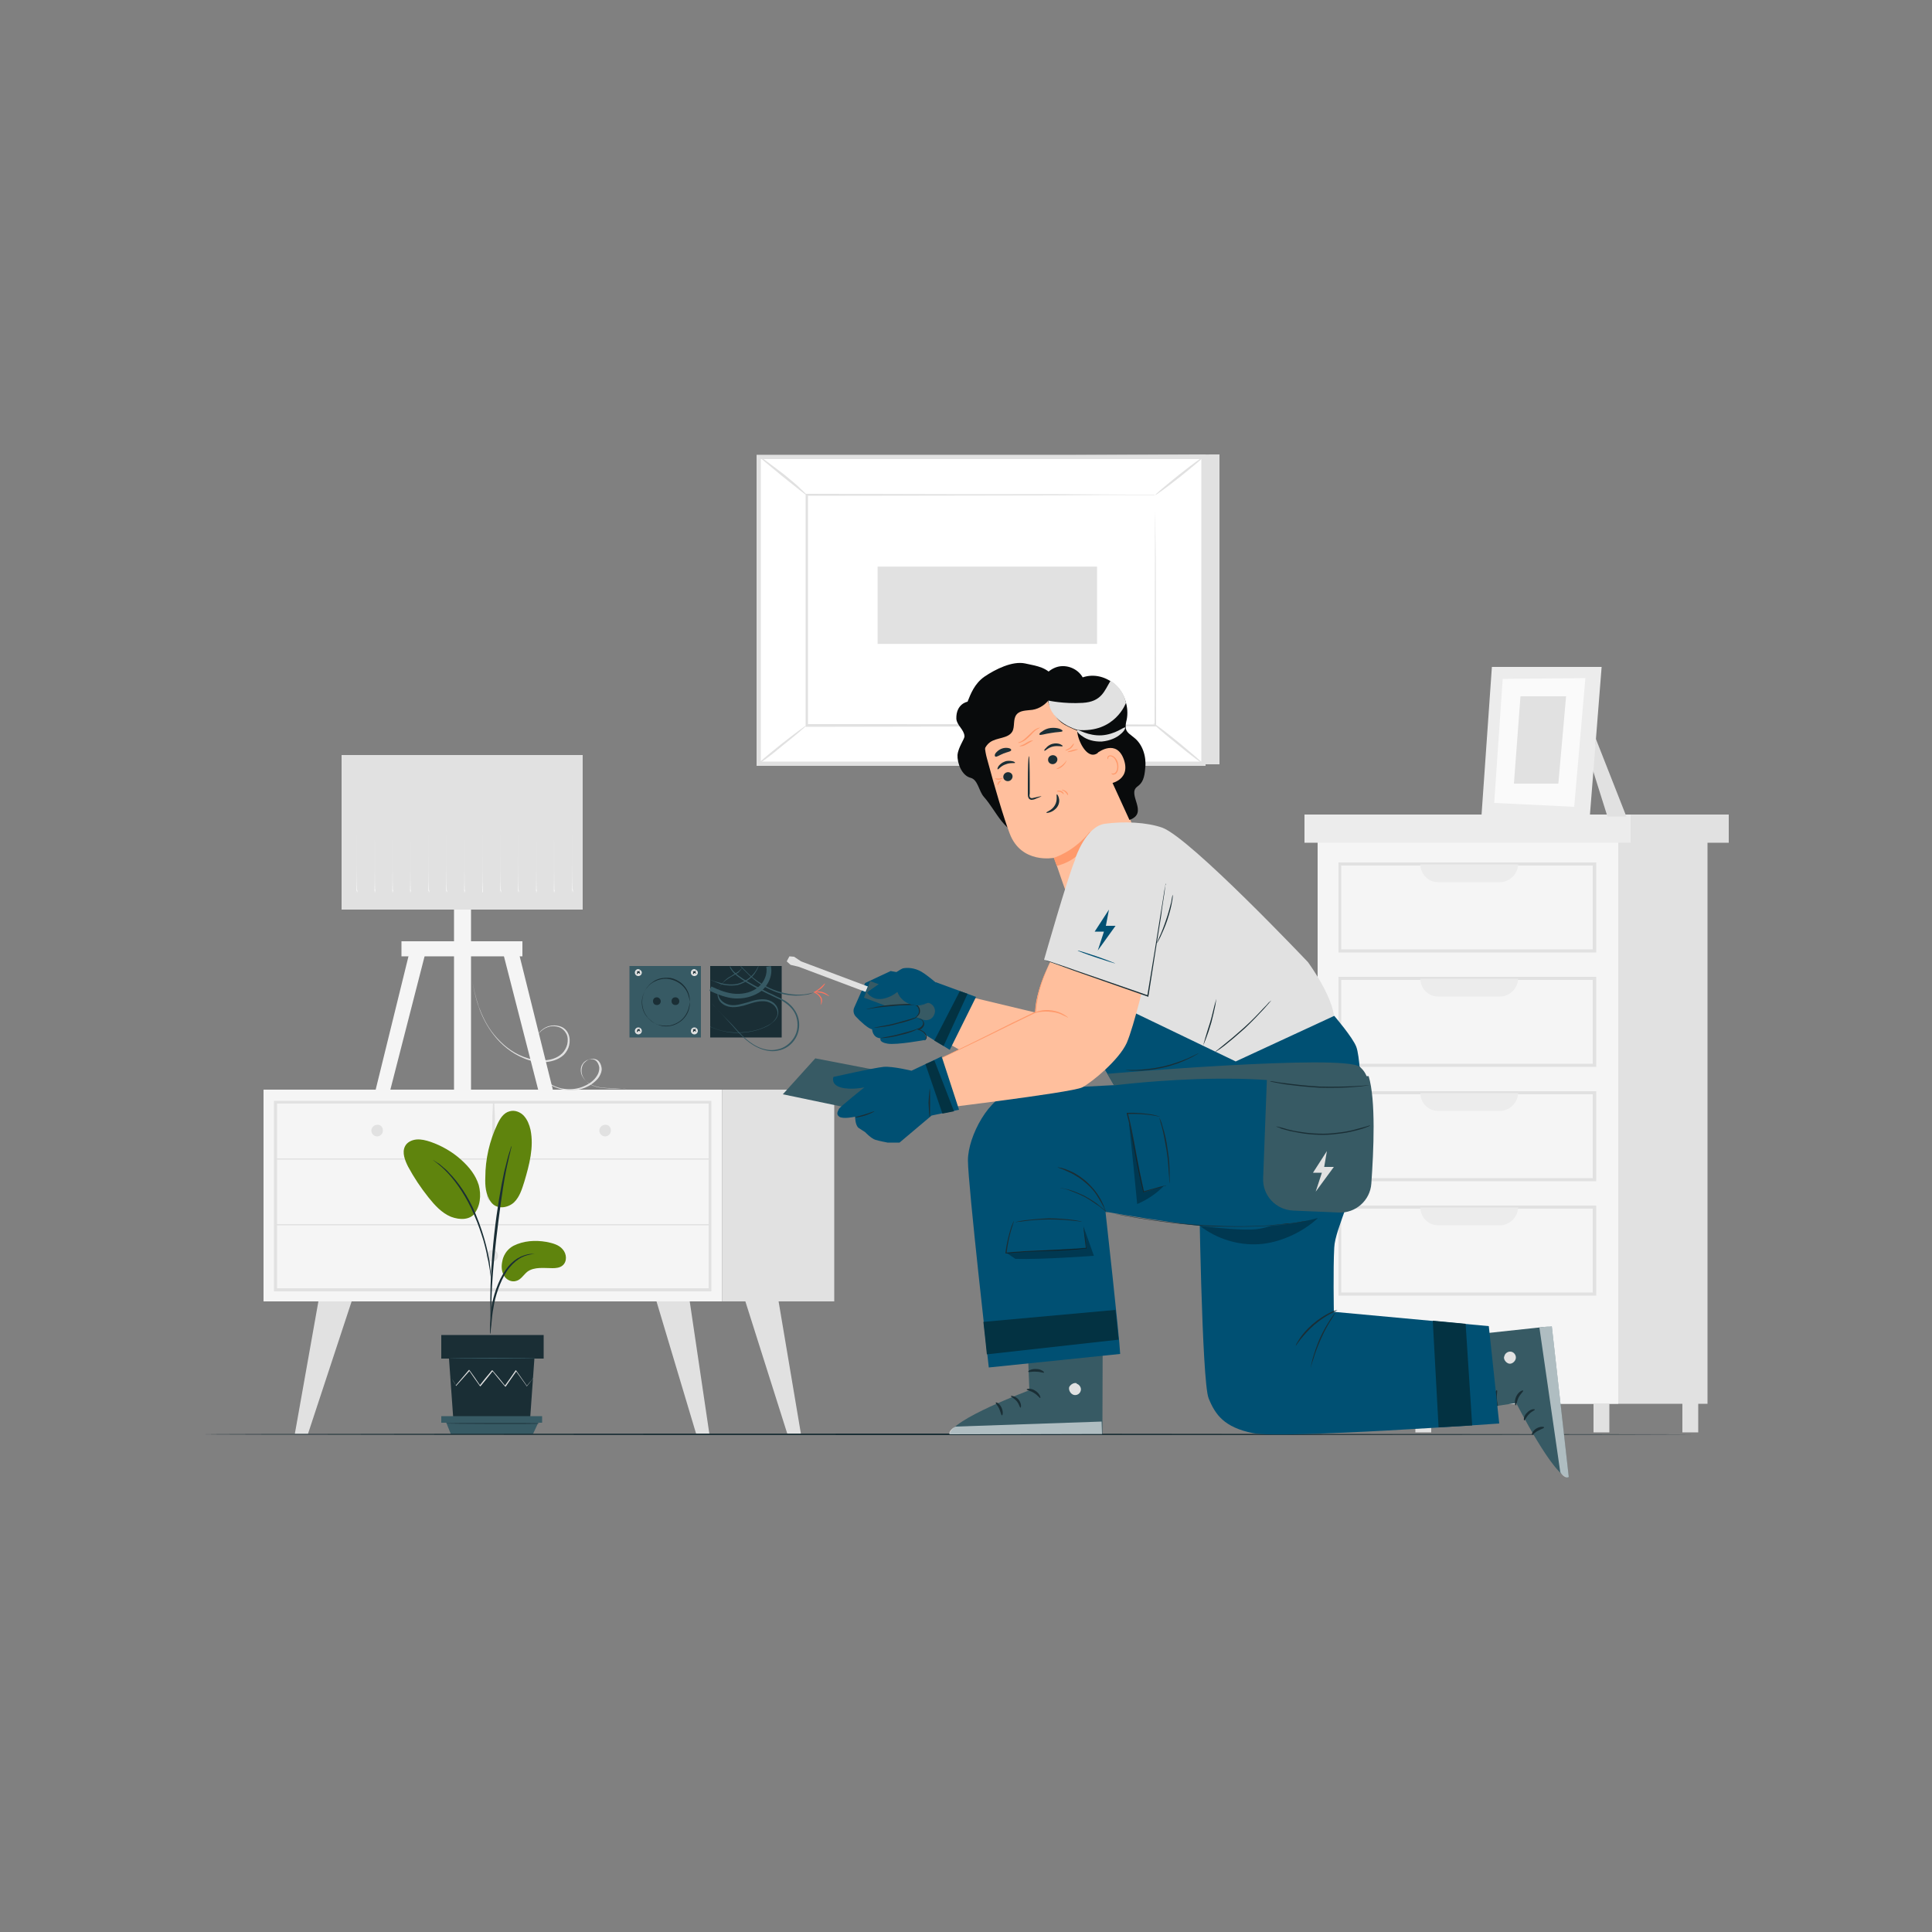 <?xml version="1.0" encoding="utf-8"?>
<!-- Generator: Adobe Illustrator 27.0.0, SVG Export Plug-In . SVG Version: 6.00 Build 0)  -->
<svg version="1.1" id="Layer_1" xmlns="http://www.w3.org/2000/svg" xmlns:xlink="http://www.w3.org/1999/xlink" x="0px" y="0px"
	 viewBox="0 0 500 500" style="enable-background:new 0 0 500 500;" xml:space="preserve">
<rect x="0" y="0" width="500" height="500" fill="#808080" stroke="none"/>
<style type="text/css">
	.st0{fill:#E1E1E1;}
	.st1{fill:#FFFFFF;}
	.st2{fill:#F5F5F5;}
	.st3{fill:#ECECEC;}
	.st4{fill:#FAFAFA;}
	.st5{fill:#5F840D;}
	.st6{fill:#1A2E35;}
	.st7{fill:#375A64;}
	.st8{fill:#090B0C;}
	.st9{fill:#FFBF9D;}
	.st10{fill:#FF9A6C;}
	.st11{opacity:0.6;}
	.st12{fill:#005073;}
	.st13{fill:#033242;}
	.st14{opacity:0.3;}
	.st15{fill:#FF735D;}
</style>
<g>
	<g>
		<g>
			<polygon class="st0" points="315.6,117.6 315.6,197.8 200.5,197.8 196.3,118.2 			"/>
		</g>
	</g>
	<g>
		<g>
			
				<rect x="214.2" y="100.3" transform="matrix(6.123234e-17 -1 1 6.123234e-17 95.973 411.803)" class="st1" width="79.4" height="115.1"/>
		</g>
		<g>
			<path class="st0" d="M312,198.2H195.8v-80.5H312V198.2z M196.9,197.1h114v-78.3h-114V197.1z"/>
		</g>
	</g>
	<g>
		<g>
			<g>
				<rect x="208.8" y="128.1" class="st1" width="90.2" height="59.7"/>
			</g>
		</g>
		<g>
			<g>
				<g>
					<path class="st0" d="M299,128.1c0,0-0.2,0-0.4,0c-0.3,0-0.7,0-1.3,0c-1.1,0-2.8,0-5,0c-4.3,0-10.6,0-18.6,0.1
						c-15.9,0-38.4,0.1-64.9,0.1l0.3-0.3c0,18.2,0,38.4,0,59.7v0l-0.3-0.3c34,0,65.4,0,90.2,0.1l-0.2,0.2c0-18.2,0.1-33.1,0.1-43.4
						c0-5.2,0-9.2,0.1-12c0-1.4,0-2.4,0-3.2C299,128.4,299,128.1,299,128.1s0,0.3,0,1c0,0.7,0,1.8,0,3.1c0,2.8,0,6.8,0.1,12
						c0,10.4,0.1,25.3,0.1,43.6l0,0.2l-0.2,0c-24.8,0-56.2,0-90.2,0.1l-0.3,0v-0.3v0c0-21.2,0-41.4,0-59.7l0-0.3l0.3,0
						c26.6,0.1,49.2,0.1,65.1,0.1c7.9,0,14.2,0.1,18.5,0.1c2.1,0,3.8,0,4.9,0c0.5,0,1,0,1.3,0C298.9,128.1,299,128.1,299,128.1z"/>
				</g>
			</g>
		</g>
	</g>
	<g>
		<g>
			<g>
				<path class="st0" d="M196.3,118c0-0.1,0.8,0.4,2,1.3c1.2,0.9,2.8,2.1,4.5,3.4c1.7,1.4,3.3,2.7,4.3,3.7c1.1,1,1.7,1.6,1.6,1.7
					c-0.1,0.1-2.9-2.2-6.3-4.9C199,120.4,196.2,118.1,196.3,118z"/>
			</g>
		</g>
	</g>
	<g>
		<g>
			<g>
				<path class="st0" d="M311.5,118.2c0.1,0.1-2.6,2.4-6.1,5.2c-3.4,2.7-6.3,4.8-6.4,4.7c-0.1-0.1,2.6-2.4,6.1-5.2
					C308.5,120.2,311.4,118.1,311.5,118.2z"/>
			</g>
		</g>
	</g>
	<g>
		<g>
			<g>
				<path class="st1" d="M311.4,197.6c-4.3-3.5-8.6-6.9-12.8-10.4"/>
			</g>
		</g>
		<g>
			<g>
				<g>
					<path class="st0" d="M298.5,187.2c0.1-0.1,3.1,2.1,6.6,5c3.5,2.9,6.3,5.3,6.2,5.4c-0.1,0.1-3.1-2.1-6.6-5
						C301.2,189.8,298.4,187.4,298.5,187.2z"/>
				</g>
			</g>
		</g>
	</g>
	<g>
		<g>
			<g>
				<path class="st0" d="M196.3,197.6c-0.1-0.1,2.6-2.4,6-5.1c3.4-2.7,6.3-4.8,6.3-4.7c0.1,0.1-2.6,2.4-6,5.1
					C199.3,195.7,196.4,197.8,196.3,197.6z"/>
			</g>
		</g>
	</g>
	<g>
		<g>
			
				<rect x="245.5" y="128.3" transform="matrix(6.123234e-17 -1 1 6.123234e-17 98.82 412.14)" class="st0" width="20" height="56.8"/>
		</g>
	</g>
</g>
<g>
	<g>
		<g>
			<g>
				<rect x="364.1" y="216.3" class="st0" width="77.8" height="147"/>
			</g>
		</g>
		<g>
			<g>
				<rect x="341" y="216.3" class="st2" width="77.8" height="147"/>
			</g>
		</g>
		<g>
			<g>
				<g>
					<path class="st0" d="M413.1,246.5h-66.7v-23.3h66.7V246.5z M347.1,245.7h65.1V224h-65.1V245.7z"/>
				</g>
			</g>
			<g>
				<g>
					<path class="st3" d="M388.2,228.3h-16c-2.6,0-4.6-2.1-4.6-4.6v0h25.3l0,0C392.8,226.2,390.7,228.3,388.2,228.3z"/>
				</g>
			</g>
		</g>
		<g>
			<g>
				<g>
					<path class="st0" d="M413.1,276.1h-66.7v-23.3h66.7V276.1z M347.1,275.3h65.1v-21.7h-65.1V275.3z"/>
				</g>
			</g>
			<g>
				<g>
					<path class="st3" d="M388.2,257.9h-16c-2.6,0-4.6-2.1-4.6-4.6v0h25.3l0,0C392.8,255.8,390.7,257.9,388.2,257.9z"/>
				</g>
			</g>
		</g>
		<g>
			<g>
				<g>
					<path class="st0" d="M413.1,305.7h-66.7v-23.3h66.7V305.7z M347.1,304.9h65.1v-21.7h-65.1V304.9z"/>
				</g>
			</g>
			<g>
				<g>
					<path class="st3" d="M388.2,287.5h-16c-2.6,0-4.6-2.1-4.6-4.6v0h25.3l0,0C392.8,285.4,390.7,287.5,388.2,287.5z"/>
				</g>
			</g>
		</g>
		<g>
			<g>
				<g>
					<path class="st0" d="M413.1,335.3h-66.7V312h66.7V335.3z M347.1,334.5h65.1v-21.7h-65.1V334.5z"/>
				</g>
			</g>
			<g>
				<g>
					<path class="st3" d="M388.2,317.1h-16c-2.6,0-4.6-2.1-4.6-4.6v0h25.3v0C392.8,315,390.7,317.1,388.2,317.1z"/>
				</g>
			</g>
		</g>
		<g>
			<g>
				<rect x="337.6" y="210.8" class="st3" width="84.5" height="7.3"/>
			</g>
		</g>
		<g>
			<g>
				<rect x="422" y="210.8" class="st0" width="25.4" height="7.3"/>
			</g>
		</g>
		<g>
			<g>
				<rect x="341" y="363.2" class="st0" width="4.1" height="7.5"/>
			</g>
		</g>
		<g>
			<g>
				<rect x="366.3" y="363.2" class="st0" width="4.1" height="7.5"/>
			</g>
		</g>
		<g>
			<g>
				<rect x="412.4" y="363.2" class="st0" width="4.1" height="7.5"/>
			</g>
		</g>
		<g>
			<g>
				<rect x="435.4" y="363.2" class="st0" width="4.1" height="7.5"/>
			</g>
		</g>
	</g>
	<g>
		<g>
			<polygon class="st0" points="413,191.2 420.9,211.3 416,211.3 412.1,198.9 			"/>
		</g>
		<g>
			<g>
				<g>
					<polygon class="st3" points="386.1,172.6 383.4,211.2 411.4,211.8 414.5,172.6 					"/>
				</g>
				<g>
					<polygon class="st4" points="388.9,175.7 386.7,207.8 407.4,208.8 410.3,175.5 					"/>
				</g>
			</g>
			<g>
				<polygon class="st0" points="393.5,180.2 391.8,202.8 403.3,202.8 405.3,180.2 				"/>
			</g>
		</g>
	</g>
</g>
<g>
	<g>
		<g>
			<g>
				<g>
					<g>
						<g>
							<g>
								<g>
									<rect x="68.2" y="282" class="st2" width="118.7" height="54.8"/>
								</g>
							</g>
						</g>
					</g>
				</g>
			</g>
			<g>
				<g>
					<g>
						<g>
							<g>
								<g>
									<path class="st0" d="M184.1,334.2H70.9v-49.3h113.2V334.2z M71.7,333.4h111.7v-47.8H71.7V333.4z"/>
								</g>
							</g>
						</g>
					</g>
				</g>
			</g>
			<g>
				<g>
					<g>
						<g>
							<g>
								<g>
									<rect x="186.9" y="282" class="st0" width="29" height="54.8"/>
								</g>
							</g>
						</g>
					</g>
				</g>
			</g>
			<g>
				<g>
					<g>
						<g>
							<g>
								<g>
									<g>
										<path class="st0" d="M71.3,300.1c12.7,0,25.4,0,38.2,0c20.1,0,40.2,0,60.3,0c4.7,0,9.3,0,14,0c0.2,0,0.2-0.3,0-0.3
											c-12.7,0-25.4,0-38.2,0c-20.1,0-40.2,0-60.3,0c-4.7,0-9.3,0-14,0C71.1,299.8,71.1,300.1,71.3,300.1L71.3,300.1z"/>
									</g>
								</g>
							</g>
						</g>
					</g>
				</g>
			</g>
			<g>
				<g>
					<g>
						<g>
							<g>
								<g>
									<g>
										<path class="st0" d="M127.9,300c0.3-4.9,0.3-10,0-14.9c0-0.2-0.3-0.2-0.3,0c-0.3,4.9-0.3,10,0,14.9
											C127.7,300.1,127.9,300.1,127.9,300L127.9,300z"/>
									</g>
								</g>
							</g>
						</g>
					</g>
				</g>
			</g>
			<g>
				<g>
					<g>
						<g>
							<g>
								<g>
									<path class="st0" d="M158.1,292.6c0,0.8-0.7,1.5-1.5,1.5c-0.8,0-1.5-0.7-1.5-1.5c0-0.8,0.7-1.5,1.5-1.5
										C157.5,291,158.1,291.7,158.1,292.6z"/>
								</g>
							</g>
						</g>
					</g>
				</g>
			</g>
			<g>
				<g>
					<g>
						<g>
							<g>
								<g>
									<path class="st0" d="M99.1,292.6c0,0.8-0.7,1.5-1.5,1.5c-0.8,0-1.5-0.7-1.5-1.5c0-0.8,0.7-1.5,1.5-1.5
										C98.5,291,99.1,291.7,99.1,292.6z"/>
								</g>
							</g>
						</g>
					</g>
				</g>
			</g>
			<g>
				<g>
					<g>
						<g>
							<g>
								<g>
									<circle class="st0" cx="127.5" cy="309.5" r="1.5"/>
								</g>
							</g>
						</g>
					</g>
				</g>
			</g>
			<g>
				<g>
					<g>
						<g>
							<g>
								<g>
									<polygon class="st0" points="82.4,336.8 76.3,371.1 79.7,371.1 91,336.8 									"/>
								</g>
							</g>
						</g>
					</g>
				</g>
			</g>
			<g>
				<g>
					<g>
						<g>
							<g>
								<g>
									<polygon class="st0" points="178.5,336.8 183.6,371.2 180.2,371.2 169.9,336.8 									"/>
								</g>
							</g>
						</g>
					</g>
				</g>
			</g>
			<g>
				<g>
					<g>
						<g>
							<g>
								<g>
									<polygon class="st0" points="201.5,336.8 207.3,371.2 203.8,371.2 192.9,336.8 									"/>
								</g>
							</g>
						</g>
					</g>
				</g>
			</g>
			<g>
				<g>
					<g>
						<g>
							<g>
								<g>
									<path class="st0" d="M128.9,325c0,0.8-0.7,1.5-1.5,1.5c-0.8,0-1.5-0.7-1.5-1.5c0-0.8,0.7-1.5,1.5-1.5
										C128.3,323.5,128.9,324.2,128.9,325z"/>
								</g>
							</g>
						</g>
					</g>
				</g>
			</g>
			<g>
				<g>
					<g>
						<g>
							<g>
								<g>
									<g>
										<path class="st0" d="M71.3,317.1c12.7,0,25.4,0,38.2,0c20.1,0,40.2,0,60.3,0c4.7,0,9.3,0,14,0c0.2,0,0.2-0.3,0-0.3
											c-12.7,0-25.4,0-38.2,0c-20.1,0-40.2,0-60.3,0c-4.7,0-9.3,0-14,0C71.1,316.8,71.1,317.1,71.3,317.1L71.3,317.1z"/>
									</g>
								</g>
							</g>
						</g>
					</g>
				</g>
			</g>
		</g>
	</g>
</g>
<g>
	<g>
		<g>
			<path class="st0" d="M163.2,282c0,0-0.1,0-0.3-0.1c-0.2,0-0.5-0.1-0.9-0.1c-0.8-0.1-1.9-0.1-3.3-0.1c-0.7,0-1.5,0-2.4-0.1
				c-0.9-0.1-1.8-0.2-2.8-0.6c-1-0.4-1.9-1.1-2.5-2.1c-0.3-0.5-0.5-1.1-0.5-1.7c0-0.6,0.1-1.3,0.5-1.9c0.4-0.5,1-1,1.6-1.2
				c0.7-0.2,1.5-0.1,2.1,0.3c0.6,0.5,0.9,1.2,1,2c0.1,0.8-0.2,1.5-0.6,2.2c-0.4,0.7-1,1.2-1.6,1.7c-0.6,0.5-1.4,0.9-2.1,1.2
				c-1.5,0.6-3.3,0.9-5,0.6c-1.7-0.2-3.5-0.9-4.9-2c-1.4-1.2-2.5-2.7-3.1-4.5c-0.6-1.8-0.7-3.8-0.2-5.7c0.3-0.9,0.7-1.8,1.3-2.6
				c0.6-0.8,1.5-1.4,2.4-1.7c1-0.3,2-0.3,3,0c1,0.3,1.8,1,2.2,2c0.4,0.9,0.4,2,0.2,2.9c-0.2,0.9-0.7,1.8-1.4,2.5
				c-1.4,1.3-3.3,1.8-5.1,1.9c-1.8,0-3.6-0.3-5.2-1c-3.2-1.3-5.8-3.5-7.7-5.9c-1.9-2.4-3.2-5-4-7.4c-0.9-2.5-1.3-4.8-1.7-6.8
				c-0.3-2-0.5-3.8-0.7-5.2c-0.1-1.4-0.2-2.6-0.3-3.3c0-0.4,0-0.7-0.1-0.9c0-0.2,0-0.3,0-0.3s0,0.1,0,0.3c0,0.2,0,0.5,0.1,0.9
				c0.1,0.8,0.2,1.9,0.3,3.3c0.2,1.4,0.4,3.2,0.7,5.2c0.4,2,0.9,4.3,1.7,6.7c0.9,2.4,2.1,5,4,7.3c1.9,2.3,4.4,4.5,7.6,5.7
				c1.6,0.6,3.3,1,5.1,0.9c1.7,0,3.6-0.5,4.9-1.8c0.6-0.6,1.1-1.5,1.3-2.3c0.2-0.9,0.2-1.9-0.2-2.7c-0.4-0.8-1.1-1.5-2-1.8
				c-0.9-0.3-1.9-0.3-2.8,0c-0.9,0.3-1.7,0.9-2.3,1.6c-0.6,0.7-1,1.6-1.3,2.5c-0.5,1.8-0.4,3.8,0.2,5.5c0.6,1.7,1.7,3.3,3,4.4
				c1.4,1.1,3,1.8,4.7,2c1.7,0.2,3.4,0,4.8-0.6c1.5-0.6,2.8-1.5,3.6-2.8c0.4-0.6,0.6-1.3,0.6-2.1c-0.1-0.7-0.4-1.4-0.9-1.8
				c-0.5-0.4-1.2-0.5-1.9-0.3c-0.6,0.2-1.2,0.6-1.5,1.1c-0.4,0.5-0.5,1.1-0.5,1.7c0,0.6,0.2,1.2,0.5,1.7c0.6,1,1.5,1.7,2.4,2.1
				c0.9,0.4,1.9,0.6,2.8,0.7c0.9,0.1,1.7,0.1,2.4,0.1c1.4,0,2.6,0.1,3.3,0.2C162.8,281.8,163.2,282,163.2,282z"/>
		</g>
	</g>
	<g>
		<g>
			<polygon class="st2" points="106.5,244.3 97.2,282.1 101,282.1 110.7,244.3 			"/>
		</g>
		<g>
			<polygon class="st2" points="133.7,244.3 143.1,282.1 139.3,282.1 129.6,244.3 			"/>
		</g>
		<g>
			<rect x="117.5" y="234" class="st2" width="4.4" height="48.1"/>
		</g>
	</g>
	<g>
		<rect x="88.4" y="195.4" class="st0" width="62.4" height="40"/>
	</g>
	<g>
		<rect x="103.9" y="243.6" class="st2" width="31.3" height="3.9"/>
	</g>
	<g>
		<g>
			<path class="st2" d="M92.5,230.2c0,0,0,0.2,0,0.7h-0.1c-0.1-2-0.1-8.4-0.1-16.1c0-4.6,0-8.8,0-11.9c0-1.5,0-2.7,0-3.6
				c0-0.4,0-0.7,0-1c0-0.2,0-0.3,0-0.3c0,0,0,0.1,0,0.3c0,0.3,0,0.6,0,1c0,0.9,0,2.1,0,3.6c0,3.1,0,7.3,0,11.9
				c0,7.7,0,14.2-0.1,16.1h-0.1C92.5,230.4,92.5,230.2,92.5,230.2z"/>
		</g>
	</g>
	<g>
		<g>
			<path class="st2" d="M97.2,230.2c0,0,0,0.2,0,0.7h-0.1c-0.1-2-0.1-8.4-0.1-16.1c0-4.6,0-8.8,0-11.9c0-1.5,0-2.7,0-3.6
				c0-0.4,0-0.7,0-1c0-0.2,0-0.3,0-0.3c0,0,0,0.1,0,0.3c0,0.3,0,0.6,0,1c0,0.9,0,2.1,0,3.6c0,3.1,0,7.3,0,11.9
				c0,7.7,0,14.2-0.1,16.1h-0.1C97.1,230.4,97.1,230.2,97.2,230.2z"/>
		</g>
	</g>
	<g>
		<g>
			<path class="st2" d="M101.8,230.2c0,0,0,0.2,0,0.7h-0.1c-0.1-2-0.1-8.4-0.1-16.1c0-4.6,0-8.8,0-11.9c0-1.5,0-2.7,0-3.6
				c0-0.4,0-0.7,0-1c0-0.2,0-0.3,0-0.3c0,0,0,0.1,0,0.3c0,0.3,0,0.6,0,1c0,0.9,0,2.1,0,3.6c0,3.1,0,7.3,0,11.9
				c0,7.7,0,14.2-0.1,16.1h-0.1C101.8,230.4,101.8,230.2,101.8,230.2z"/>
		</g>
	</g>
	<g>
		<g>
			<path class="st2" d="M106.4,230.2c0,0,0,0.2,0,0.7h-0.1c-0.1-2-0.1-8.4-0.1-16.1c0-4.6,0-8.8,0-11.9c0-1.5,0-2.7,0-3.6
				c0-0.4,0-0.7,0-1c0-0.2,0-0.3,0-0.3s0,0.1,0,0.3c0,0.3,0,0.6,0,1c0,0.9,0,2.1,0,3.6c0,3.1,0,7.3,0,11.9c0,7.7,0,14.2-0.1,16.1
				h-0.1C106.4,230.4,106.4,230.2,106.4,230.2z"/>
		</g>
	</g>
	<g>
		<g>
			<path class="st2" d="M111.1,230.2c0,0,0,0.2,0,0.7h-0.1c-0.1-2-0.1-8.4-0.1-16.1c0-4.6,0-8.8,0-11.9c0-1.5,0-2.7,0-3.6
				c0-0.4,0-0.7,0-1c0-0.2,0-0.3,0-0.3s0,0.1,0,0.3c0,0.3,0,0.6,0,1c0,0.9,0,2.1,0,3.6c0,3.1,0,7.3,0,11.9c0,7.7,0,14.2-0.1,16.1
				h-0.1C111.1,230.4,111.1,230.2,111.1,230.2z"/>
		</g>
	</g>
	<g>
		<g>
			<path class="st2" d="M115.7,230.2c0,0,0,0.2,0,0.7h-0.1c-0.1-2-0.1-8.4-0.1-16.1c0-4.6,0-8.8,0-11.9c0-1.5,0-2.7,0-3.6
				c0-0.4,0-0.7,0-1c0-0.2,0-0.3,0-0.3s0,0.1,0,0.3c0,0.3,0,0.6,0,1c0,0.9,0,2.1,0,3.6c0,3.1,0,7.3,0,11.9c0,7.7,0,14.2-0.1,16.1
				h-0.1C115.7,230.4,115.7,230.2,115.7,230.2z"/>
		</g>
	</g>
	<g>
		<g>
			<path class="st2" d="M120.4,230.2c0,0,0,0.2,0,0.7h-0.1c-0.1-2-0.1-8.4-0.1-16.1c0-4.6,0-8.8,0-11.9c0-1.5,0-2.7,0-3.6
				c0-0.4,0-0.7,0-1c0-0.2,0-0.3,0-0.3c0,0,0,0.1,0,0.3c0,0.3,0,0.6,0,1c0,0.9,0,2.1,0,3.6c0,3.1,0,7.3,0,11.9
				c0,7.7,0,14.2-0.1,16.1h-0.1C120.4,230.4,120.4,230.2,120.4,230.2z"/>
		</g>
	</g>
	<g>
		<g>
			<path class="st2" d="M125,230.2c0,0,0,0.2,0,0.7H125c-0.1-2-0.1-8.4-0.1-16.1c0-4.6,0-8.8,0-11.9c0-1.5,0-2.7,0-3.6
				c0-0.4,0-0.7,0-1c0-0.2,0-0.3,0-0.3c0,0,0,0.1,0,0.3c0,0.3,0,0.6,0,1c0,0.9,0,2.1,0,3.6c0,3.1,0,7.3,0,11.9
				c0,7.7,0,14.2-0.1,16.1H125C125,230.4,125,230.2,125,230.2z"/>
		</g>
	</g>
	<g>
		<g>
			<path class="st2" d="M129.7,230.2c0,0,0,0.2,0,0.7h-0.1c-0.1-2-0.1-8.4-0.1-16.1c0-4.6,0-8.8,0-11.9c0-1.5,0-2.7,0-3.6
				c0-0.4,0-0.7,0-1c0-0.2,0-0.3,0-0.3c0,0,0,0.1,0,0.3c0,0.3,0,0.6,0,1c0,0.9,0,2.1,0,3.6c0,3.1,0,7.3,0,11.9
				c0,7.7,0,14.2-0.1,16.1h-0.1C129.6,230.4,129.7,230.2,129.7,230.2z"/>
		</g>
	</g>
	<g>
		<g>
			<path class="st2" d="M134.3,230.2c0,0,0,0.2,0,0.7h-0.1c-0.1-2-0.1-8.4-0.1-16.1c0-4.6,0-8.8,0-11.9c0-1.5,0-2.7,0-3.6
				c0-0.4,0-0.7,0-1c0-0.2,0-0.3,0-0.3s0,0.1,0,0.3c0,0.3,0,0.6,0,1c0,0.9,0,2.1,0,3.6c0,3.1,0,7.3,0,11.9c0,7.7,0,14.2-0.1,16.1
				h-0.1C134.3,230.4,134.3,230.2,134.3,230.2z"/>
		</g>
	</g>
	<g>
		<g>
			<path class="st2" d="M139,230.2c0,0,0,0.2,0,0.7h-0.1c-0.1-2-0.1-8.4-0.1-16.1c0-4.6,0-8.8,0-11.9c0-1.5,0-2.7,0-3.6
				c0-0.4,0-0.7,0-1c0-0.2,0-0.3,0-0.3s0,0.1,0,0.3c0,0.3,0,0.6,0,1c0,0.9,0,2.1,0,3.6c0,3.1,0,7.3,0,11.9c0,7.7,0,14.2-0.1,16.1
				h-0.1C138.9,230.4,139,230.2,139,230.2z"/>
		</g>
	</g>
	<g>
		<g>
			<path class="st2" d="M143.6,230.2c0,0,0,0.2,0,0.7h-0.1c-0.1-2-0.1-8.4-0.1-16.1c0-4.6,0-8.8,0-11.9c0-1.5,0-2.7,0-3.6
				c0-0.4,0-0.7,0-1c0-0.2,0-0.3,0-0.3s0,0.1,0,0.3c0,0.3,0,0.6,0,1c0,0.9,0,2.1,0,3.6c0,3.1,0,7.3,0,11.9c0,7.7,0,14.2-0.1,16.1
				h-0.1C143.6,230.4,143.6,230.2,143.6,230.2z"/>
		</g>
	</g>
	<g>
		<g>
			<path class="st2" d="M148.3,230.2c0,0,0,0.2,0,0.7h-0.1c-0.1-2-0.1-8.4-0.1-16.1c0-4.6,0-8.8,0-11.9c0-1.5,0-2.7,0-3.6
				c0-0.4,0-0.7,0-1c0-0.2,0-0.3,0-0.3c0,0,0,0.1,0,0.3c0,0.3,0,0.6,0,1c0,0.9,0,2.1,0,3.6c0,3.1,0,7.3,0,11.9
				c0,7.7,0,14.2-0.1,16.1h-0.1C148.2,230.4,148.2,230.2,148.3,230.2z"/>
		</g>
	</g>
</g>
<g>
	<g>
		<g>
			<g>
				<path class="st5" d="M132.9,322.4c2.6-1.3,5.6-1.5,8.5-1c1.5,0.3,3.2,0.7,4.2,1.9c1.1,1.2,1.2,3.2,0,4.2
					c-0.7,0.6-1.7,0.7-2.6,0.7c-2.2,0-4.7-0.4-6.5,0.9c-1,0.8-1.7,2.1-2.9,2.4c-1.2,0.4-2.6-0.3-3.2-1.4c-0.6-1.1-0.7-2.4-0.4-3.7
					C130,326.4,130.3,323.8,132.9,322.4z"/>
			</g>
		</g>
	</g>
</g>
<g>
	<g>
		<g>
			<g>
				<path class="st5" d="M127,311c1.6,2.3,4.7,1.5,6.1,0.1c1.4-1.4,2-3.4,2.6-5.3c1.3-4.4,2.5-8.9,1.6-13.4
					c-0.3-1.3-0.8-2.6-1.7-3.6c-0.9-1-2.4-1.6-3.7-1.2c-1.6,0.4-2.5,1.9-3.2,3.4c-2,4.2-3.1,9-3.1,13.7
					C125.5,306.8,125.7,309.2,127,311"/>
			</g>
		</g>
	</g>
</g>
<g>
	<g>
		<g>
			<g>
				<path class="st5" d="M122.6,314.3c1.7-2,2-5,1.3-7.6c-0.8-2.6-2.5-4.7-4.5-6.5c-2.3-2.1-5.1-3.7-8-4.7c-1.2-0.4-2.4-0.7-3.6-0.6
					c-1.2,0.1-2.5,0.7-3,1.8c-0.8,1.6,0,3.6,0.8,5.2c1.5,2.8,3.3,5.5,5.3,8c1.6,2,3.4,4,5.8,5c2.4,0.9,4.9,0.8,6.2-0.9"/>
			</g>
		</g>
	</g>
</g>
<g>
	<g>
		<g>
			<g>
				<g>
					<path class="st6" d="M126.9,345.2c0,0,0.1-0.4,0.1-1c0.1-0.7,0.2-1.7,0.3-2.8c0.1-1.2,0.3-2.6,0.6-4.1c0.3-1.5,0.8-3.2,1.5-4.9
						c0.7-1.7,1.5-3.2,2.5-4.4c1-1.2,2.1-2.1,3.1-2.6c1-0.5,2-0.7,2.6-0.8c0.7-0.1,1-0.1,1-0.1c0,0-0.4,0-1,0
						c-0.7,0-1.6,0.2-2.8,0.7c-1.1,0.5-2.3,1.4-3.3,2.6c-1,1.2-1.9,2.8-2.6,4.5c-0.7,1.7-1.2,3.4-1.5,4.9c-0.3,1.6-0.5,3-0.5,4.2
						c-0.1,1.2-0.1,2.2-0.1,2.8C126.8,344.8,126.8,345.2,126.9,345.2z"/>
				</g>
			</g>
		</g>
	</g>
</g>
<g>
	<g>
		<g>
			<g>
				<g>
					<path class="st6" d="M127.1,343c0,0,0-0.2,0-0.5c0-0.4,0-0.8,0-1.4c0-1.2,0-2.9,0.1-5c0.1-4.2,0.5-8.8,1.2-15.2
						c0.7-6,1.6-13,2.5-17.6c0.2-1,0.4-2,0.6-2.8c0.2-0.8,0.3-1.5,0.5-2.1c0.1-0.5,0.2-1,0.3-1.3c0.1-0.3,0.1-0.5,0.1-0.5
						c0,0-0.1,0.1-0.2,0.4c-0.1,0.3-0.2,0.8-0.4,1.3c-0.2,0.6-0.4,1.3-0.6,2.1c-0.2,0.8-0.4,1.7-0.7,2.8c-0.9,4.1-1.9,9.9-2.6,16.3
						c-0.7,6.4-1,12.3-1,16.5c0,2.1,0,3.8,0.1,5c0,0.6,0.1,1,0.1,1.4C127,342.8,127,343,127.1,343z"/>
				</g>
			</g>
		</g>
	</g>
</g>
<g>
	<g>
		<g>
			<g>
				<g>
					<path class="st6" d="M127.1,331.7c0,0,0-0.5,0-1.4c-0.1-0.9-0.2-2.2-0.4-3.9c-0.3-1.6-0.7-3.5-1.3-5.6c-0.3-1-0.9-3.2-2.3-6.6
						c-1.9-4.6-4.6-8.4-6.9-10.7c-0.5-0.6-1.1-1.1-1.6-1.5c-0.2-0.2-0.5-0.4-0.7-0.6c-0.2-0.2-0.4-0.3-0.6-0.4
						c-0.8-0.5-1.2-0.8-1.2-0.8c-0.1,0.1,1.7,1.1,3.9,3.5c2.2,2.4,4.8,6.1,6.7,10.7c1.1,2.5,1.8,4.7,2.4,6.6c0.6,2.1,1,4,1.3,5.6
						c0.3,1.6,0.5,2.9,0.6,3.8C127,331.2,127,331.7,127.1,331.7z"/>
				</g>
			</g>
		</g>
	</g>
</g>
<g>
	<g>
		<g>
			<g>
				<polygon class="st6" points="116.2,351.6 117.3,367.1 137.2,367.1 138.3,351.6 				"/>
			</g>
		</g>
	</g>
</g>
<g>
	<g>
		<g>
			<g>
				<rect x="114.2" y="345.5" class="st6" width="26.5" height="6.1"/>
			</g>
		</g>
	</g>
</g>
<g>
	<g>
		<g>
			<g>
				<polygon class="st7" points="114.2,366.5 114.2,368.2 115.5,368.2 140.3,368.2 140.3,366.5 				"/>
			</g>
		</g>
	</g>
</g>
<g>
	<g>
		<g>
			<g>
				<polygon class="st7" points="116.7,371.2 115.5,368.2 139.3,368.2 137.9,371.2 				"/>
			</g>
		</g>
	</g>
</g>
<g>
	<g>
		<g>
			<g>
				<g>
					<path class="st0" d="M138,356.7c0,0,0,0.1-0.1,0.1c-0.1,0.1-0.2,0.2-0.3,0.4c-0.3,0.4-0.7,0.9-1.2,1.5l-0.1,0.1l0-0.1
						c-0.7-1-1.7-2.4-2.8-3.9h0.2c-0.8,1.2-1.8,2.5-2.8,4l-0.1,0.1l-0.1-0.1c-1-1.2-2.2-2.6-3.3-4l0.2,0c-0.1,0.1-0.1,0.2-0.2,0.2
						c-1,1.3-2,2.5-3,3.7l-0.1,0.1l-0.1-0.1c-1-1.4-2-2.8-2.8-4l0.2,0c-1.4,1.6-2.6,2.9-3.5,3.9l-0.1,0.1l0-0.1
						c-0.5-0.8-0.8-1.4-1.1-1.8c-0.1-0.2-0.2-0.4-0.3-0.5c-0.1-0.1-0.1-0.2-0.1-0.2c0,0,0,0,0.1,0.2c0.1,0.1,0.2,0.3,0.3,0.5
						c0.3,0.4,0.7,1,1.1,1.8l-0.1,0c0.9-1,2-2.4,3.4-4l0.1-0.1l0.1,0.1c0.9,1.2,1.8,2.5,2.8,4l-0.2,0c0.9-1.2,1.9-2.4,3-3.7
						c0.1-0.1,0.1-0.2,0.2-0.2l0.1-0.1l0.1,0.1c1.2,1.4,2.3,2.7,3.3,4l-0.2,0c1-1.4,2-2.8,2.8-4l0.1-0.1l0.1,0.1
						c1.1,1.6,2.1,3,2.8,4l-0.1,0c0.5-0.6,0.9-1.1,1.2-1.4c0.1-0.2,0.2-0.3,0.3-0.4C137.9,356.7,138,356.7,138,356.7z"/>
				</g>
			</g>
		</g>
	</g>
</g>
<g>
	<g>
		<g>
			<g>
				<g>
					<path class="st7" d="M138.6,351.5c0,0.1-5,0.1-11.1,0.1c-6.2,0-11.1-0.1-11.1-0.1c0-0.1,5-0.1,11.1-0.1
						C133.6,351.4,138.6,351.5,138.6,351.5z"/>
				</g>
			</g>
		</g>
	</g>
</g>
<g>
	<g>
		<g>
			<g>
				<g>
					<path class="st6" d="M139.6,368.4c0,0.1-5.4,0.1-12.1,0.1c-6.7,0-12.1-0.1-12.1-0.1c0-0.1,5.4-0.1,12.1-0.1
						C134.2,368.3,139.6,368.3,139.6,368.4z"/>
				</g>
			</g>
		</g>
	</g>
</g>
<g>
	<g>
		<path class="st6" d="M438.3,371.2c0,0.1-86.4,0.2-192.9,0.2c-106.5,0-192.9-0.1-192.9-0.2s86.3-0.2,192.9-0.2
			C352,371.1,438.3,371.2,438.3,371.2z"/>
	</g>
</g>
<g>
	<g>
		<g>
			<g>
				<g>
					<path class="st8" d="M265.6,216.6c-2.6-0.3-4.8-2.1-6.4-4.1c-1.6-2-2.9-4.4-4.6-6.3c-1.3-1.5-1.5-4.4-3.4-4.9
						c-2.4-0.6-3.5-4-3.4-5.9c0.2-2.1,1.9-4.2,1.8-4.9c-0.1-1.7-2-2.8-2.1-4.5c-0.1-3.9,2.9-4.4,2.9-4.4c0.8-2,1.8-4.7,4.4-6.5
						c2.8-1.9,7.2-4.1,10.5-3.4c3.3,0.7,5.7,1,7.7,3.8"/>
				</g>
			</g>
		</g>
	</g>
</g>
<g>
	<g>
		<g>
			<g>
				<g>
					<path class="st9" d="M293.7,215.3l-2.6,13.4l-5.8,12.1l-7.8-5.4l-2.6-7.3l-2.1-6.1c0,0-8.5,1.7-11.5-6.3
						c-1.5-3.9-3.9-12-5.9-19.5c-2.2-8,2-16.4,9.8-19.2l0.8-0.3c8.5-2.6,15.5,3.2,17.8,11.8L293.7,215.3"/>
				</g>
			</g>
		</g>
	</g>
</g>
<g>
	<g>
		<g>
			<g>
				<g>
					<g>
						<g>
							<g>
								<path class="st6" d="M259.7,201.4c0.2,0.6,0.9,0.9,1.5,0.7c0.6-0.2,1-0.9,0.8-1.5c-0.2-0.6-0.9-0.9-1.5-0.7
									C259.9,200.1,259.5,200.7,259.7,201.4z"/>
							</g>
						</g>
					</g>
				</g>
			</g>
		</g>
	</g>
</g>
<g>
	<g>
		<g>
			<g>
				<g>
					<g>
						<g>
							<g>
								<g>
									<path class="st6" d="M258.2,199.1c0.2,0.1,0.8-0.9,2.1-1.3c1.2-0.5,2.4-0.2,2.4-0.4c0-0.1-0.2-0.3-0.7-0.4
										c-0.5-0.1-1.3-0.2-2,0.1c-0.8,0.3-1.3,0.8-1.6,1.2C258.1,198.8,258.1,199.1,258.2,199.1z"/>
								</g>
							</g>
						</g>
					</g>
				</g>
			</g>
		</g>
	</g>
</g>
<g>
	<g>
		<g>
			<g>
				<g>
					<g>
						<g>
							<g>
								<path class="st6" d="M271.3,197c0.2,0.6,0.9,0.9,1.5,0.7c0.6-0.2,1-0.9,0.8-1.5c-0.2-0.6-0.9-0.9-1.5-0.7
									C271.4,195.7,271.1,196.4,271.3,197z"/>
							</g>
						</g>
					</g>
				</g>
			</g>
		</g>
	</g>
</g>
<g>
	<g>
		<g>
			<g>
				<g>
					<g>
						<g>
							<g>
								<g>
									<path class="st6" d="M270.3,194.3c0.2,0.1,0.9-0.8,2.2-1.1c1.3-0.3,2.4,0.1,2.5-0.1c0.1-0.1-0.2-0.3-0.6-0.5
										c-0.5-0.2-1.2-0.3-2-0.1c-0.8,0.2-1.4,0.7-1.7,1.1C270.3,193.9,270.2,194.2,270.3,194.3z"/>
								</g>
							</g>
						</g>
					</g>
				</g>
			</g>
		</g>
	</g>
</g>
<g>
	<g>
		<g>
			<g>
				<g>
					<g>
						<g>
							<g>
								<path class="st6" d="M269.5,206.1c0-0.1-0.8,0.1-2.1,0.4c-0.3,0.1-0.6,0.1-0.8-0.1c-0.2-0.2-0.2-0.6-0.1-1
									c0-0.9,0-1.8,0-2.7c0-3.9-0.1-7-0.2-7c-0.2,0-0.3,3.2-0.3,7c0,1,0,1.9,0,2.7c0,0.4,0,0.9,0.3,1.3c0.2,0.2,0.5,0.3,0.7,0.3
									c0.2,0,0.4-0.1,0.6-0.1C268.8,206.4,269.6,206.1,269.5,206.1z"/>
							</g>
						</g>
					</g>
				</g>
			</g>
		</g>
	</g>
</g>
<g>
	<g>
		<g>
			<g>
				<g>
					<g>
						<g>
							<g>
								<path class="st6" d="M273.5,205.6c-0.2,0.1,0.3,1.4-0.5,2.8c-0.8,1.4-2.3,1.7-2.2,1.9c0,0.1,0.4,0.1,1-0.1
									c0.6-0.2,1.4-0.7,1.9-1.5c0.5-0.8,0.5-1.7,0.3-2.3C273.8,205.8,273.6,205.5,273.5,205.6z"/>
							</g>
						</g>
					</g>
				</g>
			</g>
		</g>
	</g>
</g>
<g>
	<g>
		<g>
			<g>
				<path class="st6" d="M269,190.1c0.2,0.3,1.4-0.2,3-0.4c1.5-0.3,2.8-0.2,3-0.5c0-0.2-0.3-0.4-0.8-0.6c-0.6-0.2-1.4-0.3-2.3-0.2
					c-0.9,0.1-1.7,0.5-2.2,0.9C269.1,189.6,268.9,190,269,190.1z"/>
			</g>
		</g>
	</g>
</g>
<g>
	<g>
		<g>
			<g>
				<path class="st6" d="M257.6,195.8c0.3,0.2,1.1-0.4,2.1-0.8c1-0.4,2-0.5,2-0.9c0-0.2-0.2-0.4-0.7-0.5c-0.5-0.1-1.2-0.1-1.9,0.2
					c-0.7,0.3-1.2,0.8-1.5,1.2C257.4,195.3,257.4,195.7,257.6,195.8z"/>
			</g>
		</g>
	</g>
</g>
<g>
	<g>
		<g>
			<g>
				<g>
					<g>
						<g>
							<g>
								<g>
									<g>
										<g>
											<g>
												<path class="st8" d="M272.3,175.1c0.6,1.8,0.4,3.8-0.5,5.5c-1,1.6-2.7,2.8-4.6,3.1c-1.5,0.2-3.2,0.1-4.1,1.2
													c-1,1.2-0.4,3.1-1.1,4.4c-1.1,1.9-4,1.5-5.8,2.8c-1.4,1-1.8,2.8-2.4,4.4c-0.6,1.6-1.7,3.3-3.4,3.4
													c-0.4-1.4-0.8-2.9-0.8-4.3c-0.1-1.5,0.3-3,1.2-4.2c0.5-0.6,1.1-1.2,1.6-1.8c0.9-1.5,0.6-3.4,0.9-5.1
													c0.4-2.2,1.9-4.2,3.9-5.2c1.7-0.8,3.7-0.9,5.3-1.9c1.2-0.8,2-2,3.2-2.7c2.3-1.3,5.3-0.4,7.7,0.8"/>
											</g>
										</g>
									</g>
								</g>
							</g>
						</g>
					</g>
				</g>
			</g>
			<g>
				<g>
					<g>
						<path class="st8" d="M265.5,181.5c1-0.7,3-2.2,3.3-3.4c0.6-2.6,2.4-4.8,4.8-5.5c2.4-0.7,5.3,0.4,6.6,2.7
							c2.9-1,6.2-0.2,8.6,2.1c2.3,2.2,3.4,5.7,2.8,8.8c-0.2,0.8-0.4,1.7-0.2,2.5c0.3,1,1.3,1.5,2.1,2.2c2.2,1.7,3.2,4.9,2.9,7.7
							c-0.2,2.8-0.7,4-2.1,5c-2.7,2,3.1,6.8-2,8.6l-8-17.5c-0.1,0.1-0.2,0.2-0.4,0.3c-2.8,1.7-5.2-4-5.1-5.9
							c-1.4-0.6-2.9-1.2-4.1-2.1c-1.3-0.9-3.2-4-3.5-5.6C270.2,181.7,265.1,181.8,265.5,181.5z"/>
					</g>
				</g>
			</g>
		</g>
	</g>
</g>
<g>
	<g>
		<g>
			<g>
				<g>
					<g>
						<g>
							<g>
								<g>
									<g>
										<g>
											<g>
												<g>
													<g>
														<g>
															<g>
																<g>
																	<g>
																		<path class="st9" d="M284.1,194.8c0.1-0.1,4.9-3.7,6.8,1.9c1.8,5.5-4.1,6.3-4.2,6.1
																			C286.6,202.6,284.1,194.8,284.1,194.8z"/>
																	</g>
																</g>
															</g>
														</g>
													</g>
												</g>
											</g>
										</g>
									</g>
								</g>
							</g>
						</g>
					</g>
				</g>
			</g>
		</g>
	</g>
	<g>
		<g>
			<g>
				<g>
					<g>
						<g>
							<g>
								<g>
									<g>
										<g>
											<g>
												<g>
													<g>
														<g>
															<g>
																<g>
																	<g>
																		<g>
																			<path class="st10" d="M287.6,200.1c0,0,0.1,0,0.3,0.1c0.2,0,0.5,0,0.7-0.2c0.5-0.4,0.7-1.5,0.4-2.5
																				c-0.2-0.5-0.4-1-0.7-1.3c-0.3-0.3-0.7-0.5-1-0.5c-0.3,0-0.5,0.3-0.5,0.5c0,0.2,0,0.3,0,0.3c0,0-0.2-0.1-0.2-0.3
																				c0-0.1,0-0.3,0.1-0.4c0.1-0.2,0.3-0.3,0.5-0.3c0.4-0.1,1,0.2,1.3,0.5c0.4,0.4,0.7,0.9,0.8,1.4
																				c0.3,1.1,0.1,2.4-0.6,2.9c-0.4,0.2-0.7,0.2-0.9,0.1C287.7,200.2,287.6,200.1,287.6,200.1z"/>
																		</g>
																	</g>
																</g>
															</g>
														</g>
													</g>
												</g>
											</g>
										</g>
									</g>
								</g>
							</g>
						</g>
					</g>
				</g>
			</g>
		</g>
	</g>
</g>
<g>
	<g>
		<g>
			<g>
				<path class="st10" d="M272.7,222c0,0,5.2-1.5,9.4-6.8c0,0-0.3,6.7-8.6,8.9L272.7,222z"/>
			</g>
		</g>
	</g>
</g>
<g>
	<path class="st0" d="M271.3,181.3c0,0,4,0.9,8.9,0.6c4.9-0.3,5.6-3.1,7.2-5.7c0,0,3.2,1.6,4,5.7c0,0-2.8,7.9-12.6,7
		C278.9,188.9,271.8,187,271.3,181.3z"/>
</g>
<g>
	<g>
		<path class="st0" d="M291.2,188.3c0.1,0.1-0.2,0.9-1.2,1.7c-1,0.9-2.7,1.7-4.8,1.9c-2.1,0.1-3.9-0.5-5-1.3
			c-1.1-0.7-1.6-1.4-1.4-1.6c0.1-0.2,0.8,0.2,1.9,0.6c1.1,0.4,2.7,0.8,4.4,0.7c1.7-0.1,3.3-0.7,4.3-1.2
			C290.4,188.6,291.1,188.1,291.2,188.3z"/>
	</g>
</g>
<g>
	<g>
		<path class="st10" d="M277.9,192.4c0.1,0-0.1,0.7-0.8,1.3c-0.7,0.5-1.4,0.6-1.4,0.5c0-0.1,0.6-0.3,1.2-0.7
			C277.5,192.9,277.8,192.4,277.9,192.4z"/>
	</g>
</g>
<g>
	<g>
		<path class="st10" d="M279,193.9c0,0.1-0.6,0.3-1.3,0.5c-0.7,0.2-1.4,0.3-1.4,0.2c0-0.1,0.6-0.3,1.3-0.5
			C278.3,193.9,278.9,193.9,279,193.9z"/>
	</g>
</g>
<g>
	<g>
		<path class="st10" d="M267.4,191.6c0,0-0.2,0.1-0.5,0.3c-0.3,0.2-0.7,0.4-1.2,0.7c-0.5,0.3-0.9,0.5-1.3,0.5c-0.4,0.1-0.6,0-0.6,0
			c0,0,0.2-0.1,0.5-0.2c0.3-0.1,0.8-0.3,1.2-0.6c0.5-0.3,0.9-0.5,1.2-0.6C267.2,191.6,267.4,191.6,267.4,191.6z"/>
	</g>
</g>
<g>
	<g>
		<path class="st10" d="M269.2,188.3c0,0-0.4,0.2-0.9,0.5c-0.5,0.3-1.1,1-1.8,1.7c-0.7,0.7-1.4,1.3-2,1.5c-0.6,0.3-1,0.3-1,0.2
			c0-0.1,0.4-0.1,0.9-0.4c0.5-0.3,1.2-0.9,1.9-1.6c0.7-0.7,1.3-1.3,1.9-1.6C268.8,188.3,269.2,188.3,269.2,188.3z"/>
	</g>
</g>
<g>
	<g>
		<path class="st10" d="M259.5,201.4c0,0.1-0.4,0.3-1,0.4c-0.6,0-1-0.2-1-0.3c0-0.1,0.5,0,1,0C259,201.4,259.4,201.3,259.5,201.4z"
			/>
	</g>
</g>
<g>
	<g>
		<path class="st10" d="M259.1,202c0,0.1-0.2,0.3-0.5,0.6c-0.2,0.3-0.3,0.6-0.4,0.6c-0.1,0-0.1-0.4,0.2-0.8
			C258.7,202,259.1,202,259.1,202z"/>
	</g>
</g>
<g>
	<g>
		<path class="st10" d="M275.3,205.6c-0.1,0-0.3-0.4-0.8-0.6c-0.5-0.2-0.9-0.1-1-0.2c0,0,0.1-0.1,0.3-0.2c0.2,0,0.5,0,0.8,0.1
			c0.3,0.1,0.5,0.3,0.6,0.5C275.3,205.5,275.3,205.6,275.3,205.6z"/>
	</g>
</g>
<g>
	<g>
		<path class="st10" d="M276.4,205.8c-0.1,0-0.3-0.4-0.7-0.8c-0.4-0.4-0.9-0.5-0.9-0.6c0-0.1,0.6,0,1.1,0.4
			C276.4,205.2,276.5,205.7,276.4,205.8z"/>
	</g>
</g>
<g>
	<g>
		<path class="st10" d="M276,196.8c0.1,0-0.2,0.8-1,1.5c-0.8,0.7-1.6,0.8-1.6,0.7c0-0.1,0.7-0.3,1.4-0.9
			C275.6,197.5,276,196.8,276,196.8z"/>
	</g>
</g>
<g>
	<g>
		<g>
			<g>
				<g>
					<g>
						<g>
							<g>
								<g>
									<g>
										<g>
											<g>
												<g>
													<g>
														<g>
															<path class="st7" d="M265.6,339.5l0.8,20.3c0,0-20.4,7.6-20.6,11.4l39.5-0.1l0.1-31.7L265.6,339.5z"/>
														</g>
													</g>
												</g>
											</g>
										</g>
									</g>
								</g>
							</g>
						</g>
					</g>
				</g>
			</g>
			<g>
				<g>
					<g>
						<g>
							<g>
								<g>
									<g>
										<g>
											<g>
												<g>
													<g>
														<g>
															<g>
																<path class="st0" d="M278.6,358.1c0.8,0.2,1.3,1.1,1.1,1.8c-0.2,0.8-1,1.3-1.8,1.1c-0.8-0.2-1.4-1.2-1.2-2
																	c0.3-0.7,1.3-1.3,2-1"/>
															</g>
														</g>
													</g>
												</g>
											</g>
										</g>
									</g>
								</g>
							</g>
						</g>
					</g>
				</g>
			</g>
			<g class="st11">
				<g>
					<g>
						<g>
							<g>
								<g>
									<g>
										<g>
											<g>
												<g>
													<g>
														<g>
															<path class="st1" d="M285.2,371.1l-0.1-3.2l-37.8,1.3c0,0-1.8,0.8-1.6,2L285.2,371.1z"/>
														</g>
													</g>
												</g>
											</g>
										</g>
									</g>
								</g>
							</g>
						</g>
					</g>
				</g>
			</g>
			<g>
				<g>
					<g>
						<g>
							<g>
								<g>
									<g>
										<g>
											<g>
												<g>
													<g>
														<g>
															<g>
																<path class="st6" d="M265.7,359.6c0,0.2,1,0.3,1.9,0.9c1,0.6,1.5,1.4,1.6,1.3c0.2,0-0.1-1.2-1.3-1.9
																	C266.9,359.2,265.7,359.4,265.7,359.6z"/>
															</g>
														</g>
													</g>
												</g>
											</g>
										</g>
									</g>
								</g>
							</g>
						</g>
					</g>
				</g>
			</g>
			<g>
				<g>
					<g>
						<g>
							<g>
								<g>
									<g>
										<g>
											<g>
												<g>
													<g>
														<g>
															<g>
																<path class="st6" d="M261.6,361.3c0,0.2,0.8,0.5,1.5,1.3c0.7,0.8,0.8,1.7,1,1.7c0.2,0,0.3-1.1-0.5-2.1
																	C262.7,361.2,261.6,361.2,261.6,361.3z"/>
															</g>
														</g>
													</g>
												</g>
											</g>
										</g>
									</g>
								</g>
							</g>
						</g>
					</g>
				</g>
			</g>
			<g>
				<g>
					<g>
						<g>
							<g>
								<g>
									<g>
										<g>
											<g>
												<g>
													<g>
														<g>
															<g>
																<path class="st6" d="M259.3,366.3c0.2,0,0.4-0.9-0.1-2c-0.5-1.1-1.4-1.5-1.5-1.3c-0.1,0.2,0.5,0.7,0.9,1.6
																	C259,365.5,259.1,366.3,259.3,366.3z"/>
															</g>
														</g>
													</g>
												</g>
											</g>
										</g>
									</g>
								</g>
							</g>
						</g>
					</g>
				</g>
			</g>
			<g>
				<g>
					<g>
						<g>
							<g>
								<g>
									<g>
										<g>
											<g>
												<g>
													<g>
														<g>
															<g>
																<path class="st6" d="M266.1,355c0.1,0.2,1-0.1,2.1,0c1.1,0,1.9,0.4,2,0.2c0.1-0.1-0.7-0.9-2-0.9
																	C266.9,354.2,266,354.8,266.1,355z"/>
															</g>
														</g>
													</g>
												</g>
											</g>
										</g>
									</g>
								</g>
							</g>
						</g>
					</g>
				</g>
			</g>
		</g>
	</g>
</g>
<g>
	<g>
		<g>
			<g>
				<g>
					<g>
						<g>
							<g>
								<g>
									<g>
										<g>
											<g>
												<g>
													<g>
														<g>
															<path class="st7" d="M372.3,366.1l20.1-3c0,0,9.8,19.4,13.6,19.3l-4.4-39.2l-31.6,3.4L372.3,366.1z"/>
														</g>
													</g>
												</g>
											</g>
										</g>
									</g>
								</g>
							</g>
						</g>
					</g>
				</g>
			</g>
			<g>
				<g>
					<g>
						<g>
							<g>
								<g>
									<g>
										<g>
											<g>
												<g>
													<g>
														<g>
															<g>
																<path class="st0" d="M389.3,351.1c0.1-0.8,0.9-1.4,1.7-1.3c0.8,0.1,1.4,0.9,1.3,1.7c-0.1,0.8-1,1.6-1.8,1.4
																	c-0.8-0.2-1.5-1.2-1.2-1.9"/>
															</g>
														</g>
													</g>
												</g>
											</g>
										</g>
									</g>
								</g>
							</g>
						</g>
					</g>
				</g>
			</g>
			<g class="st11">
				<g>
					<g>
						<g>
							<g>
								<g>
									<g>
										<g>
											<g>
												<g>
													<g>
														<g>
															<path class="st1" d="M401.6,343.1l-3.2,0.5l5.4,37.4c0,0,1,1.7,2.2,1.3L401.6,343.1z"/>
														</g>
													</g>
												</g>
											</g>
										</g>
									</g>
								</g>
							</g>
						</g>
					</g>
				</g>
			</g>
			<g>
				<g>
					<g>
						<g>
							<g>
								<g>
									<g>
										<g>
											<g>
												<g>
													<g>
														<g>
															<g>
																<path class="st6" d="M392.3,363.7c0.2,0,0.2-1,0.7-2c0.5-1,1.3-1.6,1.2-1.8c-0.1-0.2-1.2,0.2-1.8,1.5
																	C391.8,362.7,392.1,363.8,392.3,363.7z"/>
															</g>
														</g>
													</g>
												</g>
											</g>
										</g>
									</g>
								</g>
							</g>
						</g>
					</g>
				</g>
			</g>
			<g>
				<g>
					<g>
						<g>
							<g>
								<g>
									<g>
										<g>
											<g>
												<g>
													<g>
														<g>
															<g>
																<path class="st6" d="M394.5,367.6c0.2,0,0.4-0.8,1.2-1.6c0.7-0.8,1.6-1,1.5-1.2c0-0.2-1.1-0.2-2,0.8
																	C394.2,366.5,394.3,367.7,394.5,367.6z"/>
															</g>
														</g>
													</g>
												</g>
											</g>
										</g>
									</g>
								</g>
							</g>
						</g>
					</g>
				</g>
			</g>
			<g>
				<g>
					<g>
						<g>
							<g>
								<g>
									<g>
										<g>
											<g>
												<g>
													<g>
														<g>
															<g>
																<path class="st6" d="M399.6,369.4c0-0.2-1-0.3-2,0.3c-1,0.6-1.3,1.6-1.1,1.6c0.2,0.1,0.7-0.6,1.5-1
																	C398.9,369.8,399.7,369.6,399.6,369.4z"/>
															</g>
														</g>
													</g>
												</g>
											</g>
										</g>
									</g>
								</g>
							</g>
						</g>
					</g>
				</g>
			</g>
			<g>
				<g>
					<g>
						<g>
							<g>
								<g>
									<g>
										<g>
											<g>
												<g>
													<g>
														<g>
															<g>
																<path class="st6" d="M387.6,363.9c0.2-0.1-0.2-0.9-0.2-2c-0.1-1.1,0.2-2,0-2.1c-0.2-0.1-0.8,0.8-0.7,2.1
																	C386.8,363.2,387.5,364,387.6,363.9z"/>
															</g>
														</g>
													</g>
												</g>
											</g>
										</g>
									</g>
								</g>
							</g>
						</g>
					</g>
				</g>
			</g>
		</g>
	</g>
</g>
<g>
	<polygon class="st9" points="244.8,256.5 273.2,263.3 264.5,280.9 239.2,266.5 	"/>
</g>
<g>
	<g>
		<path class="st12" d="M235.3,252.2l-4.8-0.9l-6.6,3.1l-2.8,6.3c-0.4,0.8-0.2,1.8,0.4,2.4c1.2,1.3,3.2,3.1,4.2,3.3
			c0,0,0.1,2.2,2.2,2.3c0,0-0.6,1,1.8,1.4c2.4,0.4,9.9-1,9.9-1s0.4-1.3-1.6-2.9l2.5-2c0,0-0.2-1.6-2.5-2l2.5-4.1L235.3,252.2z"/>
	</g>
</g>
<g>
	<g>
		<polygon class="st12" points="237.5,266.6 245.8,271.7 252.6,258 242.2,254.2 235.9,266.4 		"/>
	</g>
</g>
<g>
	<polygon class="st0" points="224.6,255.3 224,256.7 206.7,250.2 204.6,249.7 203.6,248.8 204.3,247.5 205.5,247.6 207.3,248.8 	"/>
</g>
<g>
	<g>
		<path class="st6" d="M237.9,266.1c0,0-0.5,0.3-1.4,0.7c-0.9,0.4-2.2,0.8-3.6,1.1c-1.4,0.4-2.8,0.6-3.7,0.7c-1,0.1-1.6,0.1-1.6,0.1
			c0,0,0.6-0.1,1.5-0.3c1-0.2,2.3-0.4,3.7-0.8c1.4-0.4,2.7-0.7,3.6-1C237.3,266.3,237.9,266.1,237.9,266.1z"/>
	</g>
</g>
<g>
	<path class="st12" d="M226.1,266.1c3.4-0.4,6.8-1.2,10-2.4c0.4-0.1,0.8-0.3,1.2-0.6c0.4-0.3,0.7-0.6,0.8-1.1"/>
</g>
<g>
	<g>
		<path class="st6" d="M238.1,262.1c0,0,0,0.2-0.1,0.5c-0.2,0.3-0.5,0.7-1.1,0.9c-1.1,0.5-2.6,1-4.4,1.4c-1.7,0.5-3.3,0.8-4.5,0.9
			c-1.2,0.2-1.9,0.2-1.9,0.2c0,0,0.7-0.2,1.9-0.4c1.2-0.2,2.7-0.5,4.5-1c1.7-0.5,3.3-0.9,4.4-1.3c0.5-0.2,0.9-0.5,1-0.8
			C238,262.3,238,262.1,238.1,262.1z"/>
	</g>
</g>
<g>
	<path class="st7" d="M238.9,263.9l-15.3-5.7l1.6-4.3l15.3,5.7c1.2,0.4,1.8,1.8,1.3,2.9l0,0C241.4,263.7,240.1,264.3,238.9,263.9z"
		/>
</g>
<g>
	<path class="st12" d="M224.3,261.2c3.8-0.8,7.7-1.2,11.6-1.3c0.5,0,1,0,1.4,0.2c0.4,0.3,0.6,0.8,0.7,1.3c0,0,0,0,0,0
		c0.1,0.9-0.5,1.6-1.3,2c0,0,0,0,0,0"/>
</g>
<g>
	<g>
		<path class="st6" d="M236.6,263.5c0,0,0.2-0.1,0.5-0.4c0.3-0.3,0.8-0.8,0.7-1.5c0-0.4-0.1-0.8-0.4-1.1c-0.3-0.3-0.8-0.4-1.3-0.4
			c-1,0-2.2,0.1-3.3,0.1c-2.4,0.2-4.5,0.4-6.1,0.6c-0.7,0.1-1.3,0.2-1.8,0.3c-0.4,0.1-0.7,0.1-0.7,0.1c0,0,0.2-0.1,0.7-0.2
			c0.4-0.1,1-0.2,1.8-0.4c1.5-0.3,3.7-0.6,6.1-0.7c1.2-0.1,2.3-0.1,3.4-0.1c0.5,0,1.1,0.1,1.4,0.5c0.3,0.4,0.5,0.8,0.5,1.3
			c0,0.4-0.1,0.8-0.3,1c-0.2,0.3-0.4,0.5-0.6,0.6C236.9,263.4,236.6,263.5,236.6,263.5z"/>
	</g>
</g>
<g>
	<g>
		<g>
			<path class="st12" d="M245.3,256.9c0,0-4.9-4.3-6.8-5.4c-1.9-1.1-3.7-1.1-4.8-0.9c-1.1,0.3-9.1,6.1-9.1,6.1s0.8,1.9,3.5,1.6
				c2.7-0.3,4.1-1.9,4.1-1.9s0.5,2.6,3.8,3.5C239.7,260.9,245.3,256.9,245.3,256.9z"/>
		</g>
	</g>
	<g>
		<g>
			<g>
				<path class="st12" d="M232.1,251.6c0,0-0.2,0.2-0.5,0.4c-0.4,0.3-0.9,0.7-1.6,1.1c-1.4,1-3.3,2.3-5.5,3.8l0-0.2
					c0.4,0.5,0.9,0.9,1.6,1.2c0.6,0.2,1.4,0.3,2.1,0.2c1.5-0.2,2.8-1,3.9-1.8l0.2-0.1l0.1,0.2c0.4,1.2,1.3,2.2,2.2,2.8
					c0.9,0.6,1.9,0.8,2.7,0.8c0.8,0,1.4-0.1,1.9-0.2c0.4-0.1,0.6-0.2,0.6-0.2c0,0,0,0-0.1,0.1c-0.1,0.1-0.3,0.1-0.5,0.2
					c-0.4,0.2-1.1,0.3-1.9,0.3c-0.8,0-1.8-0.2-2.8-0.8c-1-0.6-1.9-1.6-2.3-2.9l0.2,0.1c-1.1,0.9-2.4,1.6-4,1.9
					c-0.8,0.1-1.5,0.1-2.2-0.2c-0.7-0.3-1.3-0.7-1.7-1.3l-0.1-0.1l0.1-0.1c2.2-1.5,4.1-2.8,5.5-3.8c0.7-0.4,1.2-0.8,1.6-1.1
					C231.9,251.7,232.1,251.5,232.1,251.6z"/>
			</g>
		</g>
	</g>
</g>
<g>
	<path class="st12" d="M239.2,269.3c0.5-0.5,0.4-1.3-0.1-1.8c-0.4-0.5-1.1-0.8-1.7-1c0.4-0.1,0.8-0.4,1.1-0.7
		c0.2-0.2,0.4-0.5,0.4-0.8c0-0.5-0.3-1-0.8-1.2s-0.8-0.1-1.3-0.2"/>
</g>
<g>
	<g>
		<path class="st6" d="M236.9,263.6c0,0,0.1,0,0.4,0c0.2,0,0.6-0.1,1,0.1c0.4,0.2,0.8,0.6,0.9,1.2c0,0.3-0.1,0.6-0.3,0.9
			c-0.2,0.2-0.4,0.5-0.7,0.6c-0.2,0.1-0.3,0.2-0.5,0.2l0-0.3c0.5,0.2,1,0.4,1.4,0.7c0.4,0.3,0.6,0.8,0.7,1.1c0.1,0.4,0,0.7-0.2,0.9
			c-0.1,0.2-0.2,0.2-0.2,0.2c0,0,0.3-0.4,0.2-1c-0.1-0.3-0.3-0.7-0.6-1c-0.4-0.3-0.8-0.5-1.4-0.7l-0.4-0.2l0.4-0.1
			c0.1,0,0.3-0.1,0.4-0.2c0.5-0.3,0.9-0.7,0.9-1.2c0-0.5-0.4-0.9-0.7-1c-0.3-0.2-0.7-0.2-0.9-0.2C237,263.6,236.9,263.6,236.9,263.6
			z"/>
	</g>
</g>
<g>
	<g>
		<polygon class="st13" points="248.4,256.5 241.8,269.3 244.2,270.7 250.4,257.2 		"/>
	</g>
</g>
<g>
	<path class="st0" d="M278.3,222.1c0,0,2.7-8.2,7.6-8.9c5-0.7,10.9-0.4,14.9,1c7.3,2.7,37.7,34.8,37.7,34.8s9.2,12.5,6.2,17.4
		l-25.6,9.7h-21.6c0,0-15.7-20.6-15.3-21.1C282.5,254.5,278.3,222.1,278.3,222.1z"/>
</g>
<g>
	<g>
		<path class="st12" d="M310.3,306.2c0,0,0.7,51.5,2.5,55.7c1.7,4.2,4,7.5,11.5,9s63.7-2.5,63.7-2.5l-2.7-25.2l-40.1-3.7
			c0,0-0.2-11.3,0.1-16.6c0.2-5.2,6.1-15.1,6.9-26.8C352.9,284.4,310.3,306.2,310.3,306.2z"/>
	</g>
</g>
<g>
	<g>
		<path class="st6" d="M346.2,339c0,0-0.7,0.4-1.9,1c-1.1,0.6-2.7,1.6-4.2,2.9c-1.5,1.3-2.7,2.7-3.5,3.7c-0.8,1-1.2,1.7-1.3,1.7
			c0,0,0.1-0.2,0.2-0.5c0.2-0.3,0.5-0.8,0.8-1.3c0.7-1.1,1.9-2.5,3.4-3.8c1.5-1.3,3.1-2.3,4.3-2.9c0.6-0.3,1.1-0.5,1.4-0.6
			C346,339.1,346.2,339,346.2,339z"/>
	</g>
</g>
<g>
	<g>
		<path class="st6" d="M339.2,354c0,0,0-0.2,0.1-0.6c0.1-0.4,0.2-1,0.4-1.7c0.4-1.4,1-3.3,1.9-5.4c0.9-2,2-3.8,2.8-5
			c0.4-0.6,0.8-1.1,1-1.4c0.3-0.3,0.4-0.5,0.4-0.5c0,0-0.5,0.8-1.2,2c-0.8,1.2-1.8,3-2.7,5c-0.9,2-1.6,3.9-2,5.3
			C339.4,353.1,339.2,354,339.2,354z"/>
	</g>
</g>
<g class="st14">
	<g>
		<path d="M310.6,317.1l0,0.2c4.3,3.3,9.7,5,15.1,4.7c5.4-0.3,11.5-3.1,15.4-6.8C331.5,317.9,320.5,317.8,310.6,317.1z"/>
	</g>
</g>
<g>
	<g>
		<polygon class="st13" points="370.8,341.8 372.3,369.4 381,368.9 379.3,342.6 		"/>
	</g>
</g>
<g>
	<g>
		<path class="st12" d="M288.2,259.5l31.6,15.2l25.5-11.8c0,0,4.8,5.6,5.7,8c0.9,2.3,1.2,10.4,1.2,10.4l-32.8,4.3h-28.3l-5.1-8.7
			L288.2,259.5z"/>
	</g>
</g>
<g>
	<g>
		<path class="st12" d="M351.9,276.1c-3-3.5-43.6,3.8-43.6,3.8s-40.2,1.7-46.2,2.7c-6,1-11.6,11.4-11.6,17.7
			c0,6.2,5.4,53.6,5.4,53.6l34-3.5c-0.2-4.5-3.8-36.8-3.8-36.8s31.2,5.5,39.2,4.5c8-1,21.2-10,24.2-14.2
			C352.5,299.7,354.9,279.6,351.9,276.1z"/>
	</g>
</g>
<g>
	<path class="st7" d="M288.3,280.9c0,0,49.4-6.4,64.9,5.3c0,0,2.9-6.7-1.3-10.1c-4.2-3.4-65.3,1.8-65.3,1.8L288.3,280.9z"/>
</g>
<g>
	<g>
		<path class="st6" d="M273.7,302.1c0,0,0.3,0,0.7,0.1c0.2,0,0.5,0.1,0.8,0.2c0.3,0.1,0.7,0.2,1.1,0.4c0.8,0.3,1.7,0.7,2.6,1.3
			c0.9,0.6,1.9,1.3,2.8,2.2c0.9,0.9,1.7,1.8,2.3,2.7c0.6,0.9,1.1,1.8,1.4,2.5c0.2,0.4,0.3,0.7,0.4,1c0.1,0.3,0.2,0.6,0.3,0.8
			c0.1,0.4,0.2,0.7,0.2,0.7c-0.1,0-0.3-1-1.1-2.4c-0.4-0.7-0.9-1.6-1.5-2.5c-0.6-0.9-1.4-1.8-2.3-2.6c-0.9-0.8-1.9-1.6-2.8-2.1
			c-0.9-0.6-1.8-1-2.5-1.3C274.7,302.4,273.7,302.2,273.7,302.1z"/>
	</g>
</g>
<g>
	<g>
		<path class="st6" d="M274.4,307.4c0,0,0.2,0,0.5,0.1c0.3,0.1,0.8,0.2,1.4,0.3c1.2,0.3,2.7,0.9,4.4,1.7c1.6,0.9,3,1.8,3.9,2.6
			c0.5,0.4,0.8,0.7,1.1,0.9c0.2,0.2,0.4,0.4,0.3,0.4c0,0-0.6-0.5-1.5-1.2c-1-0.7-2.3-1.6-3.9-2.5c-1.6-0.8-3.2-1.4-4.3-1.8
			C275.1,307.6,274.3,307.4,274.4,307.4z"/>
	</g>
</g>
<g>
	<g>
		<path class="st6" d="M341.8,315.3c0,0,0,0-0.1,0c-0.1,0-0.2,0.1-0.4,0.1c-0.4,0.1-0.9,0.2-1.6,0.3c-0.7,0.1-1.5,0.3-2.5,0.5
			c-1,0.2-2.1,0.4-3.4,0.5c-0.6,0.1-1.3,0.2-2,0.2c-0.7,0.1-1.4,0.1-2.2,0.2c-1.5,0.2-3.1,0.2-4.8,0.3c-3.4,0.1-7.1,0.1-10.9,0
			c-7.8-0.4-14.7-1.4-19.7-2.2c-2.5-0.4-4.5-0.8-5.9-1.1c-0.7-0.1-1.2-0.2-1.6-0.3c-0.2,0-0.3-0.1-0.4-0.1c-0.1,0-0.1,0-0.1,0
			c0,0,0.1,0,0.1,0c0.1,0,0.3,0,0.4,0.1c0.4,0.1,0.9,0.2,1.6,0.3c1.4,0.2,3.4,0.6,5.9,1c5,0.8,12,1.8,19.7,2.1
			c3.9,0.2,7.6,0.2,10.9,0.1c1.7-0.1,3.3-0.1,4.8-0.3c0.7-0.1,1.5-0.1,2.1-0.2c0.7-0.1,1.3-0.2,2-0.2c1.3-0.1,2.4-0.3,3.4-0.5
			c1-0.1,1.9-0.3,2.6-0.4c0.7-0.1,1.2-0.2,1.6-0.3c0.2,0,0.3,0,0.4-0.1C341.7,315.3,341.8,315.3,341.8,315.3z"/>
	</g>
</g>
<g>
	<g>
		<g>
			<path class="st6" d="M301.8,306.8c0,0-0.1,0.1-0.4,0.1c-0.3,0.1-0.7,0.2-1.2,0.4c-1,0.3-2.5,0.7-4.2,1.3l-0.1,0l0-0.1
				c-0.8-3-1.6-6.9-2.4-11.3c-0.6-3.3-1.2-6.4-1.9-9l0-0.2l0.2,0c2.5-0.1,4.7,0.2,6.1,0.4c0.7,0.1,1.3,0.3,1.7,0.4
				c0.4,0.1,0.6,0.2,0.6,0.2c0,0-0.2,0-0.6-0.1c-0.4-0.1-1-0.2-1.7-0.3c-1.5-0.2-3.5-0.4-6.1-0.3l0.1-0.2c0.7,2.6,1.3,5.7,1.9,9
				c0.8,4.4,1.6,8.4,2.3,11.3l-0.1-0.1c1.8-0.5,3.2-0.9,4.3-1.2c0.5-0.1,0.9-0.2,1.2-0.3C301.6,306.8,301.7,306.8,301.8,306.8z"/>
		</g>
	</g>
	<g>
		<g>
			<path class="st6" d="M302.7,306.4c0,0,0-0.2-0.1-0.7c0-0.5,0-1.1-0.1-1.9c-0.1-1.6-0.2-3.7-0.6-6.1c-0.4-2.4-0.8-4.5-1.2-6
				c-0.2-0.7-0.4-1.3-0.5-1.8c-0.1-0.4-0.2-0.7-0.2-0.7c0,0,0.1,0.2,0.3,0.6c0.2,0.4,0.4,1,0.6,1.8c0.5,1.5,1,3.6,1.3,6
				c0.4,2.4,0.5,4.5,0.5,6.1c0,0.8,0,1.4,0,1.9C302.7,306.1,302.7,306.4,302.7,306.4z"/>
		</g>
	</g>
</g>
<g class="st14">
	<g>
		<path d="M296,308.6c-1.4-6-2.3-11.6-3.7-17.6l-0.1-0.1c0.8,6.9,1.4,13.8,2.1,20.7c2.6-1.1,5-2.7,6.9-4.7
			C299.6,307.5,297.8,308,296,308.6z"/>
	</g>
</g>
<g>
	<g>
		<g>
			<g>
				<path class="st6" d="M280.3,317c0,0,0,0.1,0.1,0.4c0,0.3,0.1,0.7,0.2,1.2c0.2,1.1,0.4,2.6,0.6,4.4l0,0.1l-0.1,0
					c-3,0.4-7.1,0.6-11.5,0.7c-3.4,0.1-6.5,0.3-9.2,0.6l-0.2,0l0-0.2c0.3-2.5,0.9-4.6,1.3-6c0.2-0.7,0.4-1.2,0.6-1.6
					c0.2-0.4,0.2-0.6,0.3-0.5c0,0-0.1,0.2-0.2,0.6c-0.1,0.4-0.3,0.9-0.5,1.6c-0.4,1.4-0.9,3.4-1.2,6l-0.1-0.1
					c2.6-0.3,5.8-0.5,9.2-0.6c4.4-0.2,8.5-0.3,11.5-0.6L281,323c-0.2-1.8-0.4-3.3-0.5-4.4c-0.1-0.5-0.1-0.9-0.1-1.2
					C280.3,317.2,280.3,317,280.3,317z"/>
			</g>
		</g>
		<g>
			<g>
				<path class="st6" d="M280,316.1c0,0-0.2,0-0.7,0c-0.5-0.1-1.1-0.1-1.8-0.2c-1.6-0.2-3.7-0.3-6.1-0.3c-2.4,0-4.5,0.2-6.1,0.4
					c-0.7,0.1-1.3,0.2-1.8,0.2c-0.4,0.1-0.7,0.1-0.7,0.1s0.2-0.1,0.7-0.2c0.4-0.1,1.1-0.2,1.8-0.3c1.6-0.2,3.7-0.4,6.1-0.5
					c2.4,0,4.6,0.2,6.1,0.4c0.8,0.1,1.4,0.2,1.8,0.3C279.8,316,280,316.1,280,316.1z"/>
			</g>
		</g>
	</g>
	<g class="st14">
		<g>
			<path d="M281.2,322.9c-6.1,0.5-14.6,0.9-20.8,1.3l2.4,1.6c6.9,0.2,20.3-0.8,20.3-0.8l-2.7-7.6
				C280.6,319.3,280.9,321.1,281.2,322.9z"/>
		</g>
	</g>
</g>
<g>
	<g>
		<path class="st6" d="M329,258.9c0,0-0.1,0.2-0.5,0.6c-0.3,0.4-0.8,0.9-1.4,1.6c-1.2,1.3-2.9,3.1-4.9,5c-2,1.8-3.9,3.4-5.3,4.5
			c-0.7,0.5-1.3,1-1.7,1.2c-0.4,0.3-0.6,0.4-0.7,0.4c0,0,0.2-0.2,0.6-0.5c0.4-0.3,1-0.8,1.6-1.3c1.4-1.1,3.3-2.7,5.3-4.5
			c2-1.8,3.7-3.6,4.9-4.9c0.6-0.6,1.1-1.1,1.4-1.5C328.8,259.1,329,258.9,329,258.9z"/>
	</g>
</g>
<g>
	<g>
		<path class="st6" d="M314.8,258.5c0,0-0.1,0.7-0.3,1.8c-0.2,1.1-0.6,2.7-1,4.3c-0.5,1.7-1,3.2-1.4,4.2c-0.4,1.1-0.7,1.7-0.7,1.7
			c0,0,0.2-0.7,0.5-1.8c0.3-1.1,0.8-2.6,1.3-4.2c0.5-1.7,0.8-3.2,1.1-4.3C314.6,259.1,314.8,258.5,314.8,258.5z"/>
	</g>
</g>
<g>
	<g>
		<path class="st7" d="M327.9,278.5l-1,26.4c-0.2,4.5,3.3,8.2,7.8,8.4l11.8,0.5c4.3,0.2,8.1-3.1,8.4-7.5c0.6-8.5,1.2-21.6-0.7-27.8
			H327.9z"/>
	</g>
	<g>
		<g>
			<path class="st6" d="M354.4,280.8c0,0-0.4,0.1-1,0.2c-0.6,0.1-1.6,0.2-2.8,0.3c-2.3,0.2-5.6,0.3-9.1,0.2
				c-3.6-0.2-6.8-0.6-9.1-0.9c-1.2-0.2-2.1-0.4-2.7-0.5c-0.6-0.1-1-0.2-1-0.3c0,0,0.4,0,1,0.1c0.6,0.1,1.6,0.3,2.7,0.4
				c2.3,0.3,5.5,0.7,9.1,0.9c3.6,0.1,6.8,0,9.1-0.1c1.2-0.1,2.1-0.1,2.8-0.2C354.1,280.8,354.4,280.8,354.4,280.8z"/>
		</g>
	</g>
	<g>
		<g>
			<path class="st6" d="M354.6,291.3c0,0-0.3,0.2-0.9,0.4c-0.3,0.1-0.7,0.3-1.1,0.4c-0.4,0.1-0.9,0.3-1.4,0.4
				c-1.1,0.3-2.4,0.6-3.9,0.8c-1.5,0.2-3.1,0.4-4.8,0.4c-1.7,0-3.3-0.1-4.8-0.3c-1.5-0.2-2.8-0.5-3.9-0.7c-0.5-0.1-1-0.3-1.5-0.4
				c-0.4-0.1-0.8-0.2-1.1-0.4c-0.6-0.2-0.9-0.3-0.9-0.4c0,0,0.3,0.1,0.9,0.2c0.3,0.1,0.7,0.2,1.1,0.3c0.4,0.1,0.9,0.3,1.5,0.4
				c1.1,0.3,2.4,0.5,3.9,0.7c1.5,0.2,3.1,0.3,4.8,0.3c1.7,0,3.3-0.2,4.8-0.4c1.5-0.2,2.8-0.5,3.8-0.8c0.5-0.1,1-0.3,1.5-0.4
				c0.4-0.1,0.8-0.2,1.1-0.3C354.2,291.3,354.6,291.2,354.6,291.3z"/>
		</g>
	</g>
</g>
<g>
	<g>
		<path class="st6" d="M310.2,272.6c0,0-0.2,0.2-0.7,0.4c-0.4,0.3-1.1,0.6-1.9,1c-1.6,0.8-3.9,1.7-6.6,2.3c-2.7,0.6-5.1,0.8-6.9,0.8
			c-0.9,0-1.6,0-2.1-0.1c-0.5,0-0.8-0.1-0.8-0.1c0,0,0.3,0,0.8,0c0.5,0,1.2,0,2.1,0c1.8-0.1,4.2-0.3,6.9-0.9c2.6-0.6,5-1.5,6.6-2.2
			c0.8-0.4,1.5-0.7,1.9-0.9C309.9,272.7,310.2,272.6,310.2,272.6z"/>
	</g>
</g>
<g>
	<g>
		<path class="st13" d="M255.4,350.5c0-0.3-0.9-8.4-0.9-8.4l34.2-3.1l0.8,7.7L255.4,350.5z"/>
	</g>
</g>
<g>
	<g>
		<polygon class="st0" points="343.4,297.9 339.8,303.5 342.1,303.5 340.5,308.4 345.2,302 342.7,302 		"/>
	</g>
</g>
<g>
	<g>
		<g>
			<path class="st9" d="M274.8,243.2c0,0-6.9,11.5-6.9,18.8l-32.6,15.9l3.5,9.5c0,0,38.7-4.6,41.3-6c2.6-1.4,9.5-7.1,11.5-11.5
				c1.9-4.4,5-17.6,5-17.6L274.8,243.2z"/>
		</g>
		<g>
			<g>
				<path class="st10" d="M276.4,263.4c0,0-0.4-0.3-1.2-0.6c-0.7-0.4-1.8-0.8-3-0.9c-1.2-0.2-2.3-0.1-3.1,0
					c-0.8,0.1-1.3,0.3-1.3,0.2c0,0,0.4-0.3,1.3-0.5c0.8-0.2,2-0.3,3.2-0.1c1.3,0.2,2.3,0.6,3.1,1.1
					C276.1,263,276.5,263.4,276.4,263.4z"/>
			</g>
		</g>
	</g>
</g>
<g>
	<polygon class="st7" points="211,273.9 202.6,283.2 228,288.5 227.6,277.1 	"/>
</g>
<g>
	<g>
		<path class="st12" d="M235.9,277.1c0,0-4.9-1.2-7.2-1c-2.3,0.2-13,2.6-13,2.6s-0.8,1.9,1.8,2.7c2.7,0.8,6.2,0,6.2,0
			s-6.5,5.2-6.6,5.6c-0.1,0.4-0.9,1.3,0.1,2c1,0.7,4.1,0,4.1,0s0,2.2,0.9,2.9c0.9,0.6,1.7,1.1,1.7,1.1s1.6,1.7,2.7,2
			c1,0.3,3.1,0.7,3.1,0.7h3.1l8.3-7l7.1-1.5l-4.5-13.8L235.9,277.1z"/>
	</g>
</g>
<g>
	<g>
		<path class="st6" d="M226.3,287.6c0,0.1-1,0.6-2.4,1.1c-1.4,0.4-2.6,0.6-2.6,0.5c0-0.1,1.1-0.4,2.5-0.8
			C225.2,288,226.3,287.5,226.3,287.6z"/>
	</g>
</g>
<g>
	<g>
		<path class="st6" d="M240.6,281.7c0.1,0,0.1,1.7,0.1,3.7c0,2.1,0,3.7-0.1,3.7c-0.1,0-0.2-1.7-0.3-3.7
			C240.4,283.4,240.6,281.7,240.6,281.7z"/>
	</g>
</g>
<g>
	<g>
		<polygon class="st13" points="239.5,275.4 243.9,288.2 246.9,287.6 241.8,274.4 		"/>
	</g>
</g>
<g>
	<g>
		<path class="st0" d="M290,215.6c0,0-9.9,2.6-11.8,7c-1.9,4.4-8,25.8-8,25.8l26.5,9.3c0,0,3.4-15.2,4.9-21.1
			C302.9,230.8,307.5,219.6,290,215.6z"/>
	</g>
	<g>
		<g>
			<path class="st6" d="M270.1,248.4c0,0,0.1,0,0.1,0c0.1,0,0.2,0.1,0.4,0.1c0.4,0.1,0.9,0.3,1.6,0.5c1.4,0.5,3.4,1.1,5.8,2
				c4.9,1.7,11.7,4,19.1,6.6l-0.2,0.1c0-0.2,0.1-0.3,0.1-0.5c1.3-7.9,2.5-15.1,3.3-20.3c0.4-2.6,0.8-4.7,1-6.2
				c0.1-0.7,0.2-1.3,0.3-1.7c0-0.2,0.1-0.3,0.1-0.4c0-0.1,0-0.1,0-0.1c0,0,0,0.1,0,0.2c0,0.1,0,0.3-0.1,0.4c-0.1,0.4-0.1,1-0.2,1.7
				c-0.2,1.5-0.6,3.6-0.9,6.2c-0.8,5.2-2,12.4-3.2,20.3c0,0.2-0.1,0.3-0.1,0.5l0,0.2l-0.2-0.1c-7.5-2.6-14.2-5-19.1-6.7
				c-2.4-0.9-4.4-1.6-5.8-2.1c-0.7-0.2-1.2-0.4-1.6-0.6c-0.2-0.1-0.3-0.1-0.4-0.2C270.2,248.4,270.1,248.4,270.1,248.4z"/>
		</g>
	</g>
	<g>
		<g>
			<path class="st6" d="M303.5,231.6c0,0,0,0.2,0,0.5c0,0.3-0.1,0.8-0.2,1.4c-0.2,1.2-0.6,2.8-1.2,4.6c-0.6,1.8-1.3,3.3-1.8,4.4
				c-0.3,0.5-0.5,1-0.7,1.3c-0.2,0.3-0.3,0.4-0.3,0.4c0,0,0.3-0.7,0.8-1.8c0.5-1.1,1.1-2.6,1.7-4.4c0.6-1.7,1-3.4,1.3-4.5
				C303.3,232.4,303.4,231.6,303.5,231.6z"/>
		</g>
	</g>
</g>
<g>
	<g>
		<path class="st10" d="M271.8,249c0,0,0,0.1-0.1,0.2c-0.1,0.2-0.2,0.4-0.3,0.7c-0.3,0.6-0.7,1.5-1.1,2.6c-0.9,2.2-1.9,5.5-2.2,9.5
			l0,0.1l-0.1,0c-1.9,0.9-3.9,1.9-6,2.9c-5,2.5-9.6,4.7-12.9,6.3c-1.7,0.8-3,1.4-3.9,1.8c-0.4,0.2-0.8,0.4-1.1,0.5
			c-0.2,0.1-0.4,0.2-0.4,0.1c0,0,0.1-0.1,0.4-0.2c0.3-0.1,0.6-0.3,1.1-0.5c1-0.5,2.3-1.1,3.9-1.9c3.3-1.6,7.9-3.9,12.9-6.4
			c2.1-1,4.1-2,6-2.9l-0.1,0.1c0.3-4,1.4-7.3,2.3-9.5c0.5-1.1,0.9-2,1.2-2.6c0.1-0.3,0.3-0.5,0.4-0.7C271.7,249,271.8,249,271.8,249
			z"/>
	</g>
</g>
<g>
	<g>
		<g>
			<g>
				<polygon class="st12" points="287,235.4 283.3,241.1 285.7,241.1 284.1,246 288.7,239.6 286.2,239.6 				"/>
			</g>
		</g>
	</g>
	<g>
		<g>
			<g>
				<path class="st12" d="M288.6,249.3c0,0.1-2.2-0.6-4.9-1.5c-2.7-0.9-4.8-1.7-4.8-1.8c0-0.1,2.2,0.6,4.9,1.5
					C286.4,248.4,288.6,249.3,288.6,249.3z"/>
			</g>
		</g>
	</g>
</g>
<g>
	<g>
		<rect x="162.9" y="250" class="st7" width="18.5" height="18.5"/>
	</g>
	<g>
		<g>
			<path class="st6" d="M178.5,259.3c0,0,0-0.6-0.3-1.5c-0.2-0.9-0.9-2.3-2.3-3.3c-0.7-0.5-1.6-0.9-2.6-1.1c-1-0.2-2.1-0.1-3.2,0.3
				c-0.5,0.2-1.1,0.5-1.5,0.8c-0.5,0.3-0.9,0.8-1.3,1.3c-0.7,1-1.2,2.3-1.2,3.6c0,1.3,0.4,2.6,1.2,3.6c0.4,0.5,0.8,0.9,1.3,1.3
				c0.5,0.4,1,0.6,1.5,0.8c1.1,0.4,2.2,0.4,3.2,0.3c1-0.2,1.9-0.6,2.6-1.1c1.4-1,2-2.4,2.3-3.3C178.5,259.8,178.5,259.3,178.5,259.3
				c0,0,0.1,0.6-0.1,1.5c-0.2,1-0.8,2.4-2.2,3.5c-0.7,0.5-1.6,1-2.6,1.2c-1,0.2-2.2,0.2-3.3-0.3c-0.6-0.2-1.1-0.5-1.6-0.9
				c-0.5-0.4-1-0.8-1.3-1.3c-0.8-1-1.2-2.4-1.2-3.7c0-1.4,0.5-2.7,1.2-3.7c0.4-0.5,0.8-1,1.3-1.3c0.5-0.4,1-0.7,1.6-0.9
				c1.1-0.4,2.3-0.4,3.3-0.3c1,0.2,1.9,0.7,2.6,1.2c1.4,1.1,2,2.5,2.2,3.5C178.6,258.7,178.5,259.3,178.5,259.3z"/>
		</g>
	</g>
	<g>
		<path class="st6" d="M171,259.1c0,0.6-0.4,1-1,1c-0.6,0-1-0.4-1-1c0-0.6,0.4-1,1-1C170.5,258.1,171,258.6,171,259.1z"/>
	</g>
	<g>
		<path class="st6" d="M175.8,259.1c0,0.6-0.4,1-1,1c-0.6,0-1-0.4-1-1c0-0.6,0.4-1,1-1C175.4,258.1,175.8,258.6,175.8,259.1z"/>
	</g>
	<g>
		<g>
			<path class="st0" d="M166.1,266.8c0,0.5-0.4,0.9-0.9,0.9c-0.5,0-0.9-0.4-0.9-0.9c0-0.5,0.4-0.9,0.9-0.9
				C165.7,265.9,166.1,266.3,166.1,266.8z"/>
		</g>
		<g>
			<g>
				<path class="st6" d="M165.6,266.3c0,0.1-0.2,0.2-0.3,0.4c-0.2,0.2-0.3,0.4-0.4,0.4c-0.1,0-0.1-0.3,0.1-0.6
					C165.3,266.3,165.6,266.2,165.6,266.3z"/>
			</g>
		</g>
		<g>
			<g>
				<path class="st6" d="M165.7,267c-0.1,0-0.2-0.2-0.4-0.3c-0.2-0.2-0.4-0.2-0.4-0.3c0-0.1,0.3-0.1,0.6,0.1
					C165.7,266.7,165.7,267,165.7,267z"/>
			</g>
		</g>
	</g>
	<g>
		<g>
			<path class="st0" d="M180.6,266.8c0,0.5-0.4,0.9-0.9,0.9c-0.5,0-0.9-0.4-0.9-0.9c0-0.5,0.4-0.9,0.9-0.9
				C180.2,265.9,180.6,266.3,180.6,266.8z"/>
		</g>
		<g>
			<g>
				<path class="st6" d="M180.1,266.3c0,0.1-0.2,0.2-0.3,0.4c-0.2,0.2-0.3,0.4-0.4,0.4c-0.1,0-0.1-0.3,0.1-0.6
					C179.8,266.3,180.1,266.2,180.1,266.3z"/>
			</g>
		</g>
		<g>
			<g>
				<path class="st6" d="M180.1,267c-0.1,0-0.2-0.2-0.4-0.3c-0.2-0.2-0.4-0.2-0.4-0.3c0-0.1,0.3-0.1,0.6,0.1
					C180.1,266.7,180.2,267,180.1,267z"/>
			</g>
		</g>
	</g>
	<g>
		<g>
			<path class="st0" d="M180.6,251.7c0,0.5-0.4,0.9-0.9,0.9c-0.5,0-0.9-0.4-0.9-0.9c0-0.5,0.4-0.9,0.9-0.9
				C180.2,250.9,180.6,251.3,180.6,251.7z"/>
		</g>
		<g>
			<g>
				<path class="st6" d="M180.1,251.3c0,0.1-0.2,0.2-0.3,0.4c-0.2,0.2-0.3,0.4-0.4,0.4c-0.1,0-0.1-0.3,0.1-0.6
					C179.8,251.3,180.1,251.2,180.1,251.3z"/>
			</g>
		</g>
		<g>
			<g>
				<path class="st6" d="M180.1,252c-0.1,0-0.2-0.2-0.4-0.3c-0.2-0.2-0.4-0.2-0.4-0.3c0-0.1,0.3-0.1,0.6,0.1
					C180.1,251.7,180.2,252,180.1,252z"/>
			</g>
		</g>
	</g>
	<g>
		<g>
			<path class="st0" d="M166.1,251.7c0,0.5-0.4,0.9-0.9,0.9c-0.5,0-0.9-0.4-0.9-0.9c0-0.5,0.4-0.9,0.9-0.9
				C165.7,250.9,166.1,251.3,166.1,251.7z"/>
		</g>
		<g>
			<g>
				<path class="st6" d="M165.6,251.3c0,0.1-0.2,0.2-0.3,0.4c-0.2,0.2-0.3,0.4-0.4,0.4c-0.1,0-0.1-0.3,0.1-0.6
					C165.3,251.3,165.6,251.2,165.6,251.3z"/>
			</g>
		</g>
		<g>
			<g>
				<path class="st6" d="M165.6,252c-0.1,0-0.2-0.2-0.4-0.3c-0.2-0.2-0.4-0.2-0.4-0.3c0-0.1,0.3-0.1,0.6,0.1
					C165.7,251.7,165.7,252,165.6,252z"/>
			</g>
		</g>
	</g>
</g>
<g>
	<g>
		<rect x="183.8" y="250" class="st6" width="18.5" height="18.5"/>
	</g>
	<g>
		<g>
			<path class="st7" d="M189,250c0,0,0,0.2,0.2,0.5c0.2,0.3,0.5,0.8,1,1.2c1,1,2.8,2.1,5,3.3c1.1,0.6,2.4,1.2,3.7,1.9
				c0.7,0.3,1.4,0.6,2.1,1c0.7,0.3,1.5,0.7,2.2,1.1c1.4,0.9,2.7,2.3,3.3,4.1c0.6,1.8,0.4,3.9-0.6,5.6c-1,1.7-2.7,2.9-4.6,3.2
				c-1.8,0.4-3.7-0.1-5.2-0.8c-1.5-0.7-2.8-1.7-3.9-2.8c-1.1-1-2-2.1-2.8-3c-1.7-1.9-3.1-3.4-4.1-4.4c-0.5-0.5-0.8-0.9-1.1-1.2
				c-0.1-0.1-0.2-0.2-0.3-0.3c-0.1-0.1-0.1-0.1-0.1-0.1c0,0,0,0,0.1,0.1c0.1,0.1,0.2,0.2,0.3,0.3c0.3,0.3,0.7,0.7,1.1,1.2
				c1,1,2.4,2.5,4.2,4.3c0.8,0.9,1.8,2,2.8,3c1.1,1,2.3,2,3.8,2.7c1.5,0.7,3.3,1.1,5,0.7c1.8-0.3,3.4-1.5,4.4-3.1
				c1-1.6,1.1-3.6,0.6-5.3c-0.5-1.7-1.8-3-3.2-3.9c-0.7-0.5-1.4-0.8-2.1-1.1c-0.7-0.3-1.4-0.7-2.1-1c-1.3-0.6-2.6-1.3-3.7-1.9
				c-2.2-1.2-4-2.4-5-3.4c-0.5-0.5-0.8-1-1-1.3c-0.1-0.2-0.1-0.3-0.1-0.4C189,250.1,188.9,250,189,250z"/>
		</g>
	</g>
	<g>
		<g>
			<path class="st7" d="M196.3,250c0,0,0,0.2-0.2,0.6c-0.1,0.3-0.4,0.8-0.8,1.4c-0.8,1.1-2.3,2.3-4.3,2.9c-1,0.2-2,0.2-2.9,0.1
				c-0.9-0.1-1.7-0.3-2.3-0.6c-0.6-0.2-1.1-0.5-1.5-0.6c-0.3-0.2-0.5-0.3-0.5-0.3c0,0,0.7,0.4,2,0.7c0.6,0.2,1.4,0.4,2.3,0.5
				c0.9,0.1,1.8,0.1,2.8-0.1c1.9-0.5,3.4-1.7,4.2-2.7C196,250.8,196.2,250,196.3,250z"/>
		</g>
	</g>
	<g>
		<path class="st7" d="M190.9,258.4c-0.2,0-0.4,0-0.6,0c-2.3-0.1-4.7-1.1-6.7-2l0.5-1.1c1.9,0.9,4.1,1.8,6.3,1.9
			c2.3,0.1,4.3-0.5,5.8-1.7c1.6-1.3,2.5-3.5,2.1-5.3l1.2-0.2c0.5,2.3-0.5,4.8-2.5,6.5C195.3,257.7,193.2,258.4,190.9,258.4z"/>
	</g>
	<g>
		<g>
			<path class="st7" d="M192.4,250c0,0-0.1,0.2-0.3,0.4c-0.2,0.3-0.5,0.6-1,1c-0.5,0.4-1.2,0.7-1.9,1.2c-0.8,0.4-1.6,1-2.3,1.9
				c-0.4,0.4-0.7,0.9-0.9,1.5c-0.2,0.6-0.2,1.2,0,1.8c0.4,1.2,1.7,2.1,3.1,2.3c1.4,0.2,2.9-0.3,4.4-0.7c1.5-0.5,3.2-1,4.9-0.7
				c0.9,0.2,1.7,0.6,2.2,1.2c0.6,0.6,0.9,1.5,0.8,2.4c-0.1,0.8-0.6,1.6-1.2,2.1c-0.6,0.5-1.2,1-1.9,1.3c-2.7,1.3-5.4,1.6-7.6,1.6
				c-2.2,0-4-0.5-5.2-0.9c-0.6-0.2-1-0.4-1.3-0.5c-0.3-0.1-0.5-0.2-0.4-0.2c0,0,0.2,0,0.5,0.2c0.3,0.1,0.8,0.3,1.3,0.5
				c1.2,0.4,2.9,0.8,5.2,0.8c2.2,0,4.9-0.3,7.5-1.6c0.6-0.3,1.3-0.7,1.8-1.2c0.5-0.5,1-1.2,1.1-1.9c0.1-0.8-0.2-1.5-0.7-2.1
				c-0.5-0.6-1.3-1-2.1-1.2c-1.6-0.3-3.3,0.2-4.8,0.7c-1.5,0.5-3.1,0.9-4.6,0.7c-0.7-0.1-1.5-0.4-2-0.8c-0.6-0.4-1-1-1.2-1.7
				c-0.2-0.7-0.1-1.3,0.1-1.9c0.2-0.6,0.5-1.1,0.9-1.5c0.7-0.9,1.6-1.4,2.4-1.9c0.8-0.4,1.4-0.8,1.9-1.1
				C192.1,250.6,192.4,250,192.4,250z"/>
		</g>
	</g>
	<g>
		<g>
			<path class="st7" d="M210.5,256.9c0,0-0.3,0.1-0.8,0.3c-0.5,0.2-1.3,0.3-2.3,0.4c-1.9,0.2-4.7,0-7.4-1.2
				c-2.7-1.1-4.9-2.8-6.3-4.2c-0.7-0.7-1.2-1.2-1.6-1.6c-0.4-0.4-0.5-0.6-0.5-0.7c0,0,0.2,0.2,0.6,0.6c0.4,0.4,0.9,0.9,1.6,1.6
				c1.4,1.3,3.6,2.9,6.3,4c2.7,1.1,5.4,1.4,7.3,1.3C209.4,257.3,210.5,256.8,210.5,256.9z"/>
		</g>
	</g>
	<g>
		<g>
			<path class="st15" d="M213.5,254.5c0.1,0-0.3,0.8-1.1,1.4c-0.8,0.6-1.6,0.9-1.6,0.8c0-0.1,0.7-0.4,1.4-1
				C212.9,255.1,213.4,254.5,213.5,254.5z"/>
		</g>
	</g>
	<g>
		<g>
			<path class="st15" d="M214.6,257.8c-0.1,0.1-0.8-0.5-1.9-0.8c-1.1-0.3-2-0.1-2.1-0.2c0-0.1,0.9-0.4,2.1-0.1
				C213.9,257,214.6,257.8,214.6,257.8z"/>
		</g>
	</g>
	<g>
		<g>
			<path class="st15" d="M212.4,260c0,0,0.1-0.2,0.1-0.6c0-0.4,0-0.9-0.3-1.3c-0.3-0.5-0.7-0.8-1.1-1c-0.3-0.2-0.5-0.3-0.5-0.4
				c0,0,0.3,0,0.6,0.2c0.4,0.2,0.9,0.5,1.2,1c0.4,0.5,0.4,1.1,0.3,1.5C212.6,259.9,212.4,260.1,212.4,260z"/>
		</g>
	</g>
</g>
</svg>

